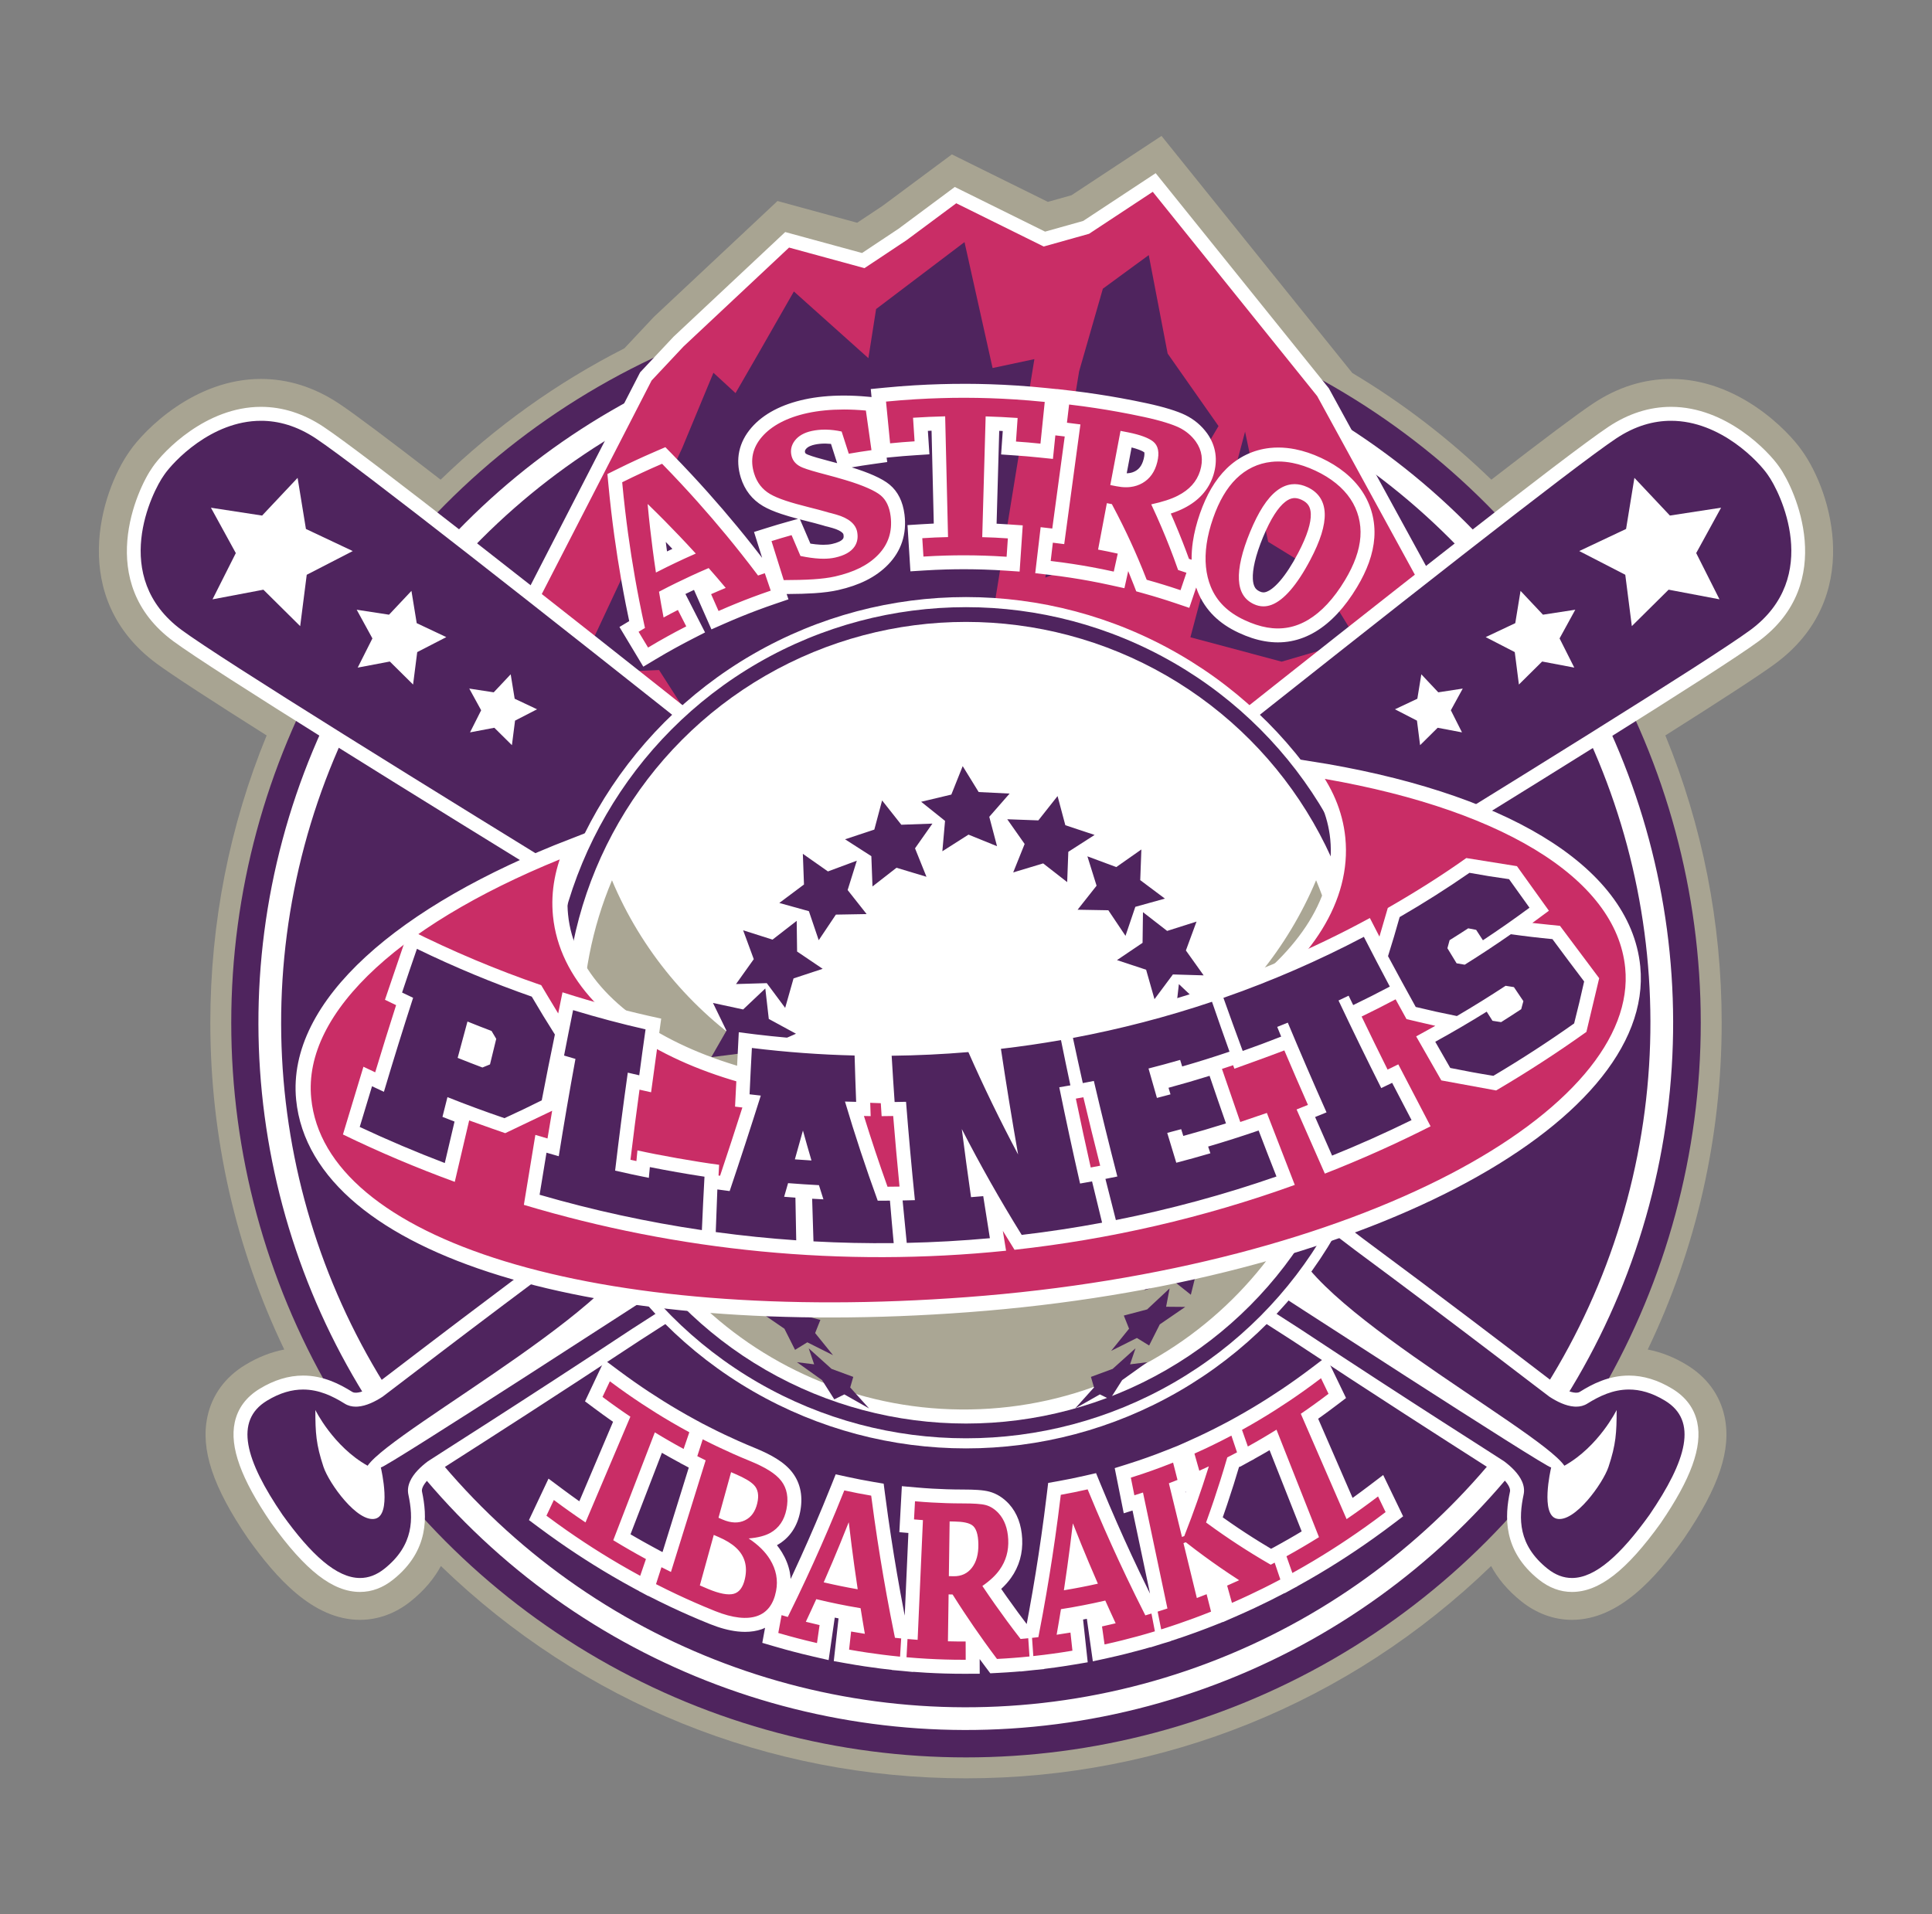 <?xml version="1.0" encoding="utf-8"?>
<!-- Generator: Adobe Illustrator 24.1.1, SVG Export Plug-In . SVG Version: 6.00 Build 0)  -->
<svg version="1.1" id="レイヤー_1" xmlns="http://www.w3.org/2000/svg" xmlns:xlink="http://www.w3.org/1999/xlink" x="0px"
	 y="0px" viewBox="0 0 382.62 379.148" style="enable-background:new 0 0 382.62 379.148;" xml:space="preserve">
<rect x="0" y="0" width="382.62" height="379.148" fill="#808080" stroke="none"/>
<style type="text/css">
	.st0{fill:#A8A492;}
	.st1{fill:#4F245E;}
	.st2{fill:none;stroke:#FFFFFF;stroke-width:4.5;stroke-miterlimit:10;}
	.st3{fill:#C92D66;}
	.st4{fill:#FFFFFF;}
	.st5{fill:#4F245E;stroke:#FFFFFF;stroke-width:2;stroke-miterlimit:10;}
	.st6{fill:#AAA694;}
	.st7{fill:#C92D66;stroke:#FFFFFF;stroke-width:3;stroke-miterlimit:10;}
</style>
<g>
	<path class="st0" d="M356.894,89.297c-2.816-4.073-12.707-14.242-25.96-14.242c-5.379,0-10.575,1.64-15.445,4.876
		c-3.032,2.015-9.679,6.991-20.136,15.075c-8.448-8.178-17.689-15.252-27.554-21.139l-0.02-0.038l-0.461-0.574l-32.563-40.462
		l-4.726-5.872l-6.294,4.148l-11.537,7.603l-4.674,1.312l-14.469-7.156l-4.546-2.248l-4.072,3.025l-9.662,7.177l-5.023,3.338
		l-11.302-3.085l-4.471-1.22l-3.381,3.17l-20.895,19.589l-0.193,0.181l-0.181,0.193l-5.68,6.052
		C110.442,75.71,98.189,84.434,87.266,95.01c-10.451-8.082-17.105-13.064-20.135-15.077c-4.87-3.236-10.066-4.876-15.445-4.877
		c-0.001,0-0.003,0-0.004,0c-13.252-0.001-23.144,10.171-25.959,14.244c-5.888,8.234-12.256,29.195,5.328,42.158
		c3.131,2.306,10.937,7.375,21.758,14.211c-7.318,17.814-11.156,37.061-11.156,56.9c0,22.781,5.063,44.782,14.644,64.728
		c-2.625,0.5-5.223,1.517-7.76,3.064c-3.955,2.412-6.532,5.941-7.451,10.204c-1.404,6.518,1.072,13.969,8.027,24.158l0.055,0.082
		l0.058,0.08c5.334,7.428,12.663,15.952,22.079,15.952c3.556,0,7.02-1.266,10.016-3.659c2.803-2.238,4.712-4.628,5.994-7.001
		c28.05,27.131,64.873,42.048,103.994,42.048s75.945-14.917,103.993-42.047c1.283,2.373,3.192,4.763,5.995,7.001
		c2.994,2.393,6.458,3.658,10.014,3.658c9.415,0,16.745-8.525,22.079-15.952l0.058-0.08l0.055-0.082
		c6.955-10.19,9.431-17.64,8.027-24.158c-0.918-4.263-3.496-7.791-7.452-10.206c-2.535-1.546-5.132-2.562-7.756-3.063
		c9.581-19.946,14.644-41.947,14.644-64.729c0-19.839-3.838-39.087-11.156-56.901c10.82-6.835,18.625-11.903,21.755-14.209
		C369.153,118.493,362.782,97.529,356.894,89.297z"/>
	<circle class="st1" cx="191.311" cy="202.569" r="145.513"/>
	
		<ellipse transform="matrix(0.707 -0.707 0.707 0.707 -87.204 194.607)" class="st2" cx="191.309" cy="202.568" rx="137.857" ry="137.857"/>
	<g>
		<polygon class="st3" points="90.12,148.034 127.907,74.559 134.366,67.677 155.886,47.496 170.962,51.61 178.779,46.416 
			189.234,38.646 206.837,47.352 215.1,45.034 228.585,36.147 262.013,77.683 299.146,145.588 221.107,145.588 222.709,148.034 		
			"/>
		<path class="st4" d="M228.297,37.992l32.563,40.462l35.956,65.752h-78.265l1.602,2.447H92.384l36.663-71.29l6.327-6.74
			l20.895-19.589l14.935,4.077l8.339-5.543l9.836-7.307l17.321,8.566l8.981-2.519L228.297,37.992 M228.874,34.302l-2.098,1.383
			l-12.257,8.077l-7.545,2.117l-16.37-8.096l-1.515-0.75l-1.357,1.009l-9.778,7.264l-7.233,4.808l-13.724-3.746l-1.49-0.407
			l-1.127,1.056l-20.895,19.59l-0.064,0.061l-0.061,0.064l-6.327,6.74l-0.265,0.283l-0.177,0.344l-36.663,71.29l-2.071,4.027h4.528
			h127.768h5.111l-1.602-2.447h73.155h4.661l-2.236-4.089l-35.956-65.752l-0.118-0.216l-0.154-0.192L230.45,36.259L228.874,34.302
			L228.874,34.302z"/>
	</g>
	<polygon class="st1" points="191.014,47.951 173.505,61.214 171.979,70.939 157.223,57.729 150.506,69.475 145.668,77.862 
		141.292,73.832 135.121,88.701 127.861,104.424 114.302,133.378 130.525,132.713 135.88,141.067 151.214,144.606 176.564,127.489 
		194.737,133.378 204.851,71.13 196.574,72.894 	"/>
	<polygon class="st1" points="260.102,112.809 251.149,107.315 246.578,85.494 235.752,126.222 253.824,131.052 268.681,126.698 	
		"/>
	<polygon class="st1" points="213.711,73.555 207.017,114.399 228.598,105.905 241.321,84.39 231.244,70.028 227.503,50.526 
		218.415,57.179 	"/>
	<g>
		<path class="st1" d="M311.313,313.929c-2.001,0-3.919-0.723-5.703-2.149c-6.537-5.22-6.226-11.304-5.224-16.022
			c0.127-0.578,0.048-1.167-0.239-1.804c-0.483-1.079-1.553-2.258-3.094-3.412c-0.164-0.115-1.568-1.012-3.511-2.255
			c-6.163-3.94-20.596-13.167-36.911-23.961c-0.477-0.307-49.2-31.68-58.497-37.415c-5.996-3.64-147.239-89.414-162.984-101.016
			C20.33,114.97,28.414,97.369,31.39,93.253c1.966-2.903,9.973-11.29,20.295-11.29c3.995,0,7.906,1.252,11.622,3.722
			c16.288,10.827,145.197,114.215,150.676,118.612c8.56,6.766,54.706,41.822,55.171,42.176c15.721,11.638,29.33,22.045,35.14,26.489
			c1.825,1.395,3.143,2.404,3.32,2.527c1.595,1.045,3.069,1.647,4.245,1.731c0.099,0.007,0.195,0.011,0.291,0.011
			c0.573,0,1.057-0.131,1.481-0.399c2.239-1.397,5.272-2.995,8.962-2.995c2.601,0,5.256,0.814,7.888,2.421
			c2.333,1.422,3.779,3.361,4.296,5.761c0.959,4.452-1.259,10.428-6.979,18.809C321.377,309.775,316.144,313.929,311.313,313.929
			C311.313,313.929,311.314,313.929,311.313,313.929z"/>
		<path class="st4" d="M51.686,83.345c3.401,0,7.069,0.975,10.857,3.491c16.424,10.918,150.576,118.538,150.576,118.538
			c8.677,6.86,55.2,42.198,55.2,42.198c21.098,15.618,37.992,28.716,38.525,29.063c1.446,0.948,3.227,1.842,4.919,1.963
			c0.131,0.009,0.261,0.015,0.39,0.015c0.78,0,1.535-0.18,2.221-0.613c2.387-1.49,5.088-2.782,8.223-2.782
			c2.169,0,4.546,0.619,7.169,2.219c6.497,3.962,4.307,11.754-3.105,22.612c-5.647,7.864-10.7,12.498-15.346,12.498
			c-1.663,0-3.273-0.594-4.841-1.846c-5.868-4.686-5.724-9.998-4.735-14.656c0.202-0.923,0.047-1.819-0.33-2.658
			c-0.693-1.549-2.142-2.916-3.527-3.951c-0.508-0.382-18.595-11.778-40.487-26.262c0,0-49.119-31.63-58.533-37.438
			c0,0-147.013-89.254-162.89-100.953c-14.257-10.51-5.89-27.363-3.461-30.722C34.238,91.512,41.839,83.345,51.686,83.345
			 M51.686,80.582c-10.879,0-19.301,8.769-21.439,11.895c-3.165,4.411-11.612,22.96,4.085,34.531
			c15.795,11.639,157.088,97.443,163.095,101.091c9.267,5.718,57.98,37.083,58.471,37.399c16.294,10.78,30.734,20.011,36.899,23.954
			c1.778,1.136,3.192,2.04,3.461,2.223c1.32,0.992,2.249,1.998,2.626,2.841c0.216,0.483,0.192,0.767,0.154,0.939
			c-1.002,4.725-1.497,11.65,5.711,17.406c2.035,1.626,4.243,2.45,6.565,2.45c5.386,0,10.811-4.209,17.59-13.649l0.019-0.027
			l0.018-0.028c5.948-8.715,8.233-15.032,7.189-19.88c-0.6-2.784-2.258-5.023-4.928-6.65c-2.852-1.74-5.748-2.623-8.607-2.623
			c-4.042,0-7.3,1.71-9.686,3.201c-0.14,0.088-0.354,0.194-0.757,0.194c-0.063,0-0.125-0.003-0.188-0.007
			c-0.927-0.066-2.193-0.597-3.573-1.496c-0.263-0.192-1.596-1.211-3.272-2.492c-5.813-4.446-19.426-14.857-35.158-26.502
			c-0.438-0.333-46.572-35.38-55.13-42.145c-5.466-4.385-134.422-107.811-150.76-118.672C60.125,81.912,55.957,80.582,51.686,80.582
			L51.686,80.582z"/>
	</g>
	<path class="st4" d="M247.26,251.469c2.237-1.868,6.036-6.22,7.813-8.303c0.335-0.393,0.71-0.477,0.644-0.138
		c-2.457,12.673,48.977,39.852,54.099,47.284c6.822-3.82,10.35-11.037,10.35-11.037c0,4.499-0.132,6.809-1.606,11.246
		c-1.096,3.299-6.748,11.139-10.269,10.282c-3.234-0.788-1.222-9.587-1.091-10.147c-0.958,0.088-55.637-35.423-60.287-38.427
		C246.769,252.136,246.957,251.723,247.26,251.469z"/>
	<path class="st4" d="M70.642,120.767l6.402,0.984l4.44-4.717l1.044,6.393l5.858,2.765l-5.758,2.968l-0.82,6.425l-4.602-4.559
		l-6.365,1.207l2.913-5.785L70.642,120.767z M95.29,140.681l-2.205,4.377l4.815-0.913l3.482,3.449l0.62-4.861l4.357-2.246
		l-4.432-2.092l-0.789-4.837l-3.359,3.569l-4.844-0.744L95.29,140.681z M46.701,109.55l-4.613,9.159l10.076-1.909l7.285,7.218
		l1.297-10.172l9.116-4.698l-9.274-4.377l-1.651-10.121l-7.029,7.467l-10.136-1.557L46.701,109.55z"/>
	<g>
		<path class="st1" d="M71.307,313.929c-4.83,0-10.063-4.154-16.468-13.074c-5.739-8.408-7.957-14.385-6.998-18.837
			c0.518-2.399,1.963-4.338,4.297-5.761c2.632-1.606,5.286-2.421,7.887-2.421c3.691,0,6.725,1.598,8.955,2.991
			c0.432,0.274,0.916,0.403,1.489,0.403c0.096,0,0.192-0.004,0.288-0.011c1.18-0.084,2.653-0.686,4.263-1.741
			c0.165-0.115,1.489-1.128,3.322-2.531c5.811-4.443,19.417-14.85,35.137-26.487c0.451-0.344,46.596-35.399,55.165-42.172
			c5.472-4.39,134.381-107.778,150.669-118.605c3.717-2.47,7.627-3.722,11.622-3.722c10.321,0,18.328,8.386,20.32,11.324
			c2.951,4.081,11.035,21.683-3.786,32.609c-15.746,11.603-156.987,97.376-162.992,101.022c-9.287,5.73-58.01,37.103-58.502,37.419
			c-16.298,10.783-30.732,20.01-36.895,23.95c-1.944,1.243-3.349,2.142-3.527,2.266c-1.528,1.141-2.597,2.32-3.079,3.398
			c-0.288,0.641-0.367,1.228-0.242,1.799c1.003,4.726,1.313,10.811-5.223,16.03C75.226,313.206,73.306,313.929,71.307,313.929z"/>
		<path class="st4" d="M330.934,83.345c9.847,0,17.448,8.167,19.176,10.718c2.429,3.358,10.796,20.211-3.461,30.722
			c-15.877,11.7-162.89,100.953-162.89,100.953c-9.414,5.808-58.533,37.438-58.533,37.438
			c-21.892,14.484-39.978,25.879-40.487,26.262c-1.385,1.034-2.835,2.402-3.527,3.951c-0.377,0.839-0.532,1.734-0.33,2.658
			c0.988,4.657,1.133,9.97-4.735,14.656c-1.567,1.252-3.178,1.846-4.841,1.846c-4.646,0-9.698-4.634-15.346-12.498
			c-7.412-10.859-9.602-18.651-3.105-22.612c2.622-1.6,4.999-2.219,7.169-2.219c3.134,0,5.837,1.291,8.223,2.782
			c0.685,0.434,1.441,0.613,2.221,0.613c0.129,0,0.259-0.005,0.39-0.015c1.692-0.121,3.473-1.015,4.919-1.963
			c0.533-0.346,17.427-13.445,38.525-29.063c0,0,46.522-35.339,55.2-42.198c0,0,134.153-107.62,150.576-118.538
			C323.865,84.32,327.534,83.345,330.934,83.345 M330.934,80.582c-4.272,0-8.439,1.33-12.387,3.952
			c-16.339,10.861-145.294,114.287-150.776,118.684c-8.542,6.752-54.677,41.8-55.142,42.153
			c-15.705,11.626-29.318,22.037-35.131,26.483c-1.675,1.281-3.007,2.3-3.271,2.492c-1.383,0.901-2.647,1.43-3.567,1.496
			c-0.068,0.005-0.131,0.007-0.193,0.007c-0.404,0-0.617-0.105-0.742-0.185c-2.402-1.5-5.66-3.21-9.701-3.21
			c-2.86,0-5.756,0.882-8.608,2.623c-2.669,1.628-4.327,3.865-4.927,6.65c-1.044,4.848,1.241,11.164,7.189,19.88l0.018,0.028
			l0.019,0.027c6.779,9.44,12.204,13.649,17.59,13.649c2.322,0,4.531-0.824,6.565-2.451c7.207-5.755,6.713-12.68,5.713-17.388
			c-0.041-0.19-0.067-0.474,0.147-0.952c0.379-0.849,1.312-1.857,2.628-2.845c0.27-0.181,1.684-1.086,3.462-2.223
			c6.166-3.942,20.605-13.173,36.928-23.972c0.462-0.298,49.175-31.663,58.459-37.391c5.99-3.636,147.284-89.441,163.078-101.08
			c15.697-11.572,7.251-30.12,4.085-34.532C350.236,89.351,341.814,80.582,330.934,80.582L330.934,80.582z"/>
	</g>
	<path class="st4" d="M135.36,251.469c-2.237-1.868-6.036-6.22-7.813-8.303c-0.335-0.393-0.71-0.477-0.644-0.138
		c2.457,12.673-48.977,39.852-54.099,47.284c-6.822-3.82-10.35-11.037-10.35-11.037c0,4.499,0.132,6.809,1.606,11.246
		c1.096,3.299,6.748,11.139,10.269,10.282c3.234-0.788,1.222-9.587,1.091-10.147c0.958,0.088,55.637-35.423,60.287-38.427
		C135.851,252.136,135.663,251.723,135.36,251.469z"/>
	<path class="st4" d="M308.863,126.447l2.913,5.785l-6.365-1.207l-4.602,4.559l-0.82-6.425l-5.758-2.968l5.858-2.765l1.044-6.393
		l4.44,4.717l6.402-0.984L308.863,126.447z M289.687,136.384l-4.844,0.744l-3.359-3.569l-0.789,4.837l-4.432,2.092l4.357,2.246
		l0.62,4.861l3.482-3.449l4.815,0.913l-2.205-4.377L289.687,136.384z M340.849,100.557l-10.136,1.557l-7.029-7.467l-1.651,10.121
		l-9.274,4.377l9.116,4.698l1.298,10.172l7.285-7.218l10.076,1.909l-4.613-9.159L340.849,100.557z"/>
	<circle class="st5" cx="191.31" cy="202.569" r="83.31"/>
	<circle class="st4" cx="191.31" cy="202.568" r="79.389"/>
	<path class="st6" d="M260.645,174.348c-11.25,26.796-37.513,45.822-68.435,46.349c-31.832,0.543-59.4-18.674-71.011-46.34
		c-3.936,9.375-6.039,19.699-5.854,30.517c0.711,41.74,35.125,75.001,76.866,74.289s75.001-35.125,74.289-76.866
		C266.33,192.388,264.258,182.96,260.645,174.348z"/>
	<path class="st1" d="M147.49,247.678l0.328-4.839l4.256,4.392l5.441,0.239l-2.18,3.955l3.034,4.988l-5.604-1.947l-3.565,2.843
		l-1.283-5.159l-5.238-3.23L147.49,247.678z M150.306,259.719l5.043,3.46l2.108,4.182l2.424-1.493l5.094,2.55l-3.544-4.383
		l1.039-2.606l-4.616-1.216l-4.452-4.161l0.692,3.633L150.306,259.719z M157.834,269.807l4.969,3.548l2.422,3.811l1.991-0.981
		l4.9,2.78l-3.738-4.155l0.606-2.093l-4.301-1.587l-4.525-4.073l1.079,3.174L157.834,269.807z M138.203,234.427l4.69,4.005
		l-0.617,5.976l5.232-3.04l5.628,2.559l-1.457-5.884l4.095-4.394l-6.133-0.596l-3.097-5.275l-2.333,5.515L138.203,234.427z
		 M138.196,217.096l4.418,4.288l-1.007,5.925l5.42-2.71l5.449,2.903l-1.069-5.962l4.375-4.131l-6.081-0.975l-2.746-5.456
		l-2.689,5.36L138.196,217.096z M141.2,198.651l2.67,5.492l-3.005,5.244l6.04-0.763l4.12,4.529l1.064-5.963l5.55-2.445l-5.384-2.923
		l-0.69-6.04l-4.391,4.157L141.2,198.651z M147.173,184.258l2.106,5.72l-3.516,4.932l6.088-0.183l3.647,4.9l1.657-5.833l5.77-1.905
		l-5.065-3.422l-0.081-6.077l-4.787,3.718L147.173,184.258z M167.358,166.235l5.207,3.344l0.224,6.002l4.757-3.707l5.934,1.788
		l-2.266-5.635l3.443-4.897l-6.158,0.224l-3.806-4.814l-1.54,5.774L167.358,166.235z M158.999,169.114l0.225,6.074l-4.886,3.659
		l5.858,1.628l1.947,5.748l3.396-5.068l6.09-0.107l-3.759-4.759l1.816-5.814l-5.719,2.126L158.999,169.114z M237.548,246.817
		l-0.328-4.839l-4.256,4.392l-5.441,0.239l2.18,3.955l-3.034,4.988l5.604-1.947l3.565,2.843l1.283-5.159l5.238-3.23L237.548,246.817
		z M230.941,258.824l0.692-3.633l-4.452,4.161l-4.616,1.216l1.039,2.606l-3.544,4.383l5.094-2.55l2.424,1.493l2.108-4.182
		l5.043-3.46L230.941,258.824z M223.8,270.231l1.079-3.174l-4.525,4.073l-4.301,1.587l0.606,2.093l-3.738,4.155l4.9-2.78
		l1.991,0.981l2.422-3.811l4.969-3.548L223.8,270.231z M240.825,232.432l-2.333-5.515l-3.097,5.275l-6.133,0.596l4.095,4.394
		l-1.457,5.884l5.628-2.559l5.232,3.04l-0.617-5.976l4.69-4.005L240.825,232.432z M240.771,215.476l-2.689-5.36l-2.746,5.456
		l-6.081,0.975l4.375,4.131l-1.069,5.962l5.449-2.903l5.42,2.71l-1.007-5.925l4.418-4.288L240.771,215.476z M237.861,199.079
		l-4.391-4.157l-0.69,6.04l-5.384,2.923l5.55,2.445l1.064,5.963l4.12-4.529l6.04,0.763l-3.005-5.244l2.67-5.492L237.861,199.079z
		 M231.145,184.386l-4.787-3.718l-0.081,6.077l-5.065,3.422l5.77,1.905l1.657,5.833l3.647-4.9l6.088,0.183l-3.516-4.932l2.107-5.72
		L231.145,184.386z M210.984,163.451l-1.54-5.774l-3.806,4.814l-6.158-0.224l3.443,4.897l-2.266,5.635l5.934-1.788l4.757,3.707
		l0.224-6.002l5.207-3.344L210.984,163.451z M193.819,156.878l-3.164-5.135l-2.25,5.637l-5.98,1.425l4.735,3.787l-0.532,6.016
		l5.176-3.297l5.651,2.293l-1.535-5.824l4.024-4.598L193.819,156.878z M221.073,171.739l-5.719-2.126l1.816,5.814l-3.759,4.759
		l6.09,0.107l3.396,5.068l1.947-5.748l5.858-1.628l-4.886-3.659l0.225-6.074L221.073,171.739z"/>
	<path class="st4" d="M276.896,298.293l-0.748-1.549l-0.748-1.549l-1.469-3.044l-2.691,2.046c-1.331,1.012-2.286,1.708-3.043,2.255
		c-0.105,0.076-0.214,0.154-0.327,0.236l-0.639-1.47l-1.299-2.988l-0.427-0.985l-0.624-1.438l-1.015-2.334l-1.045-2.403l-0.682-1.57
		l-0.624-1.435l-0.461-1.062c0.35-0.249,0.659-0.47,0.938-0.671c0.694-0.5,1.566-1.137,2.784-2.062l1.798-1.367l-0.982-2.034
		l-1.383-2.865l-0.104-0.215l-1.469-3.045l-2.691,2.046c-1.099,0.835-2.175,1.628-3.291,2.422c-0.966,0.688-1.912,1.342-2.89,2
		c-0.926,0.622-1.832,1.214-2.771,1.81c-0.985,0.625-1.948,1.218-2.944,1.812c-1.144,0.682-2.262,1.324-3.42,1.966l-1.023,0.566
		l-1.025,0.543c-1.56,0.825-2.677,1.377-3.563,1.808c-0.884,0.43-2.002,0.965-3.592,1.674l-2.052,0.915l-2.076,0.83
		c-1.784,0.713-3.058,1.177-4.069,1.537c-1.009,0.359-2.283,0.802-4.097,1.371l-2.371,0.742l0.487,2.436l0.248,1.241l0.45,2.252
		l0.602,3.014l1.74-0.545l0.266,1.265l0.396,1.877l0.393,1.866l0.322,1.531l0.413,1.957l0.735,3.488l0.333,1.581l0.456,2.163
		l0.155,0.733c-0.138-0.28-0.283-0.569-0.417-0.843c-0.602-1.225-1.161-2.383-1.695-3.5c-0.533-1.117-1.04-2.195-1.535-3.262
		c-0.495-1.066-0.977-2.12-1.461-3.192c-0.484-1.071-0.968-2.159-1.466-3.294c-0.497-1.135-1.009-2.316-1.544-3.574
		c-0.534-1.257-1.093-2.592-1.684-4.032l-0.889-2.168l-2.284,0.523c-1.138,0.261-1.948,0.429-2.589,0.56s-1.452,0.291-2.596,0.496
		l-2.014,0.359l-0.244,2.032c-0.193,1.602-0.381,3.089-0.566,4.495c-0.185,1.406-0.368,2.729-0.55,4.004
		c-0.181,1.275-0.363,2.5-0.547,3.708c-0.184,1.208-0.372,2.4-0.568,3.608c-0.196,1.208-0.401,2.432-0.62,3.704
		s-0.453,2.593-0.709,3.995c-0.142,0.775-0.291,1.577-0.449,2.406c-0.571-0.749-1.128-1.493-1.705-2.276
		c-0.783-1.063-1.502-2.06-2.264-3.142c-0.369-0.525-0.726-1.036-1.078-1.547c0.054-0.05,0.108-0.099,0.16-0.149
		c0.694-0.654,1.292-1.334,1.777-2.021c0.805-1.124,1.408-2.372,1.78-3.69c0.362-1.284,0.508-2.654,0.437-4.071
		c-0.069-1.367-0.315-2.631-0.731-3.756c-0.438-1.185-1.07-2.239-1.88-3.131c-1.141-1.235-2.437-2.049-3.868-2.437
		c-0.624-0.169-1.37-0.279-2.351-0.345c-0.779-0.053-1.704-0.079-2.912-0.08c-1.1-0.002-2.122-0.018-3.218-0.052
		c-0.957-0.03-1.85-0.07-2.807-0.125c-1.099-0.064-2.12-0.138-3.215-0.235l-2.847-0.251l-0.156,2.853l-0.195,3.59l-0.146,2.667
		l1.792,0.158l-0.077,1.735l-0.171,3.864l-0.097,2.177l-0.064,1.423l-0.069,1.555l-0.091,2.046l-0.158,3.58
		c-0.041-0.208-0.086-0.431-0.124-0.636c-0.27-1.399-0.517-2.718-0.748-3.988c-0.231-1.27-0.447-2.492-0.655-3.698
		c-0.207-1.206-0.406-2.397-0.602-3.603c-0.196-1.207-0.389-2.431-0.582-3.704c-0.193-1.273-0.389-2.595-0.588-3.998
		c-0.199-1.404-0.401-2.889-0.609-4.49l-0.263-2.028l-2.017-0.341c-1.144-0.193-1.956-0.347-2.599-0.473
		c-0.64-0.124-1.449-0.286-2.594-0.537l-2.29-0.503l-0.869,2.177c-0.578,1.446-1.123,2.785-1.646,4.048
		c-0.523,1.263-1.022,2.448-1.51,3.588s-0.962,2.232-1.435,3.308c-0.473,1.076-0.946,2.134-1.43,3.204
		c-0.484,1.07-0.981,2.153-1.503,3.275c-0.171,0.368-0.351,0.75-0.53,1.128c-0.03-0.444-0.077-0.886-0.162-1.324
		c-0.259-1.342-0.781-2.667-1.552-3.937c-0.296-0.487-0.63-0.964-1-1.426c0.006-0.004,0.012-0.006,0.018-0.01
		c1.241-0.694,2.256-1.618,3.03-2.756c0.734-1.076,1.252-2.346,1.539-3.775c0.298-1.481,0.33-2.885,0.095-4.171
		c-0.248-1.359-0.795-2.599-1.626-3.684c-0.762-0.997-1.789-1.892-3.14-2.737c-1.151-0.721-2.562-1.419-4.312-2.134
		c-1.084-0.443-2.092-0.872-3.169-1.35c-0.939-0.417-1.814-0.818-2.748-1.262c-1.072-0.509-2.067-0.999-3.13-1.544l-1.301-0.666
		l-1.289-0.699c-1.162-0.63-2.287-1.264-3.437-1.936c-1.002-0.586-1.97-1.171-2.959-1.786c-0.942-0.587-1.854-1.171-2.786-1.786
		c-0.985-0.649-1.936-1.295-2.908-1.975c-1.123-0.785-2.206-1.568-3.311-2.394l-2.709-2.023l-1.443,3.057l-0.529,1.12l-0.931,1.974
		l-0.964,2.043l1.81,1.351c1.227,0.916,2.105,1.545,2.802,2.039c0.281,0.199,0.591,0.418,0.943,0.663l-1.064,2.507l-0.36,0.849
		l-1.332,3.138l-1.021,2.407l-0.585,1.379l-1.692,3.987l-0.626,1.475c-0.114-0.08-0.224-0.158-0.33-0.233
		c-0.763-0.541-1.722-1.228-3.063-2.229l-2.709-2.023l-1.443,3.057l-1.221,2.587l-0.247,0.524l-0.964,2.042l1.81,1.351
		c1.355,1.011,2.683,1.971,4.06,2.935c1.192,0.834,2.359,1.626,3.566,2.422c1.146,0.755,2.264,1.472,3.42,2.192
		c1.216,0.757,2.405,1.475,3.635,2.194c1.413,0.826,2.795,1.605,4.225,2.38l1.097,0.595l-0.005,0.013l0.495,0.253l1.286,0.697
		l0.012-0.034l0.302,0.154c1.401,0.717,2.714,1.361,4.131,2.031c1.233,0.582,2.387,1.108,3.631,1.654
		c1.424,0.625,2.755,1.185,4.191,1.761c1.941,0.779,3.767,1.269,5.427,1.455c0.516,0.058,1.023,0.088,1.509,0.088
		c1.192,0,2.303-0.176,3.303-0.524c0.232-0.08,0.445-0.187,0.664-0.286l-0.098,0.531l-0.451,2.452l2.392,0.701
		c1.716,0.503,2.936,0.829,3.903,1.081c0.967,0.252,2.189,0.565,3.918,0.962l2.925,0.671l0.428-2.97l0.513-3.561l0.271-1.881
		c0.057,0.012,0.113,0.023,0.169,0.035c0.185,0.038,0.379,0.077,0.582,0.118l-0.257,2.302l-0.343,3.073l-0.057,0.512l-0.286,2.573
		l2.549,0.454c1.219,0.217,2.357,0.404,3.582,0.589c1.067,0.16,2.061,0.298,3.131,0.432c0.764,0.097,1.501,0.181,2.241,0.261
		l-0.002,0.029l2.006,0.177l2.203,0.216l0.002-0.034c0.863,0.066,1.723,0.126,2.616,0.177c1.242,0.07,2.398,0.12,3.637,0.156
		c1.295,0.038,2.492,0.054,3.768,0.054l0.403-0.001l2.765-0.007l-0.009-2.765l-0.001-0.142c0.402,0.548,0.808,1.093,1.222,1.645
		l0.882,1.174l1.467-0.075c1.449-0.074,2.475-0.147,3.286-0.209c0.42-0.032,0.816-0.064,1.208-0.098l0.002,0.031l2.456-0.263
		l2.272-0.23l-0.002-0.028c0.815-0.099,1.505-0.191,2.086-0.27c0.98-0.135,2.215-0.312,3.951-0.605l2.569-0.433l-0.281-2.59
		l-0.231-2.129l-0.158-1.46l-0.249-2.29c0.189-0.036,0.369-0.071,0.543-0.104c0.066-0.013,0.134-0.026,0.203-0.04l0.268,1.905
		l0.503,3.566l0.416,2.954l2.913-0.64c1.217-0.267,2.346-0.532,3.554-0.832c1.056-0.263,2.039-0.519,3.091-0.806
		c0.637-0.174,1.253-0.348,1.866-0.525l0.006,0.034l2.293-0.718l1.75-0.53l-0.005-0.025c0.802-0.259,1.595-0.519,2.418-0.801
		c1.047-0.359,2.019-0.706,3.059-1.089c1.196-0.441,2.305-0.868,3.49-1.341l1.299-0.52l0.007,0.028l0.815-0.356l0.128-0.051
		l-0.001-0.005l1.973-0.863c1.173-0.513,2.26-1.006,3.423-1.551c1.018-0.477,1.961-0.933,2.968-1.433
		c1.003-0.498,1.949-0.985,2.928-1.499l0.013,0.037l1.654-0.916l0.859-0.455l-0.006-0.017l0.353-0.195
		c1.424-0.788,2.799-1.579,4.204-2.416c1.223-0.729,2.406-1.457,3.616-2.225c1.15-0.73,2.263-1.456,3.401-2.221
		c1.201-0.807,2.361-1.609,3.545-2.453c1.369-0.974,2.688-1.945,4.034-2.969l1.798-1.367L276.896,298.293z M135.318,294.195
		l-0.6,1.929l-0.076,0.244l-0.968,3.113l-0.084,0.268l-0.96,3.089l-0.734,2.363l-0.385,1.24l-0.303,0.975l-0.468-0.24l-1.497-0.811
		c-1.41-0.764-2.402-1.33-3.187-1.781c-0.35-0.202-0.741-0.428-1.189-0.692l0.315-0.816l0.374-0.972l0.615-1.595l0.727-1.885
		l0.809-2.098l0.441-1.146l0.839-2.177l0.411-1.066l0.69-1.79l0.652-1.692l0.348-0.904c0.019,0.011,0.039,0.022,0.058,0.033
		c1.017,0.586,1.892,1.075,2.924,1.634l0.678,0.367l-0.006,0.018l0.704,0.36l0.962,0.521l-0.57,1.834L135.318,294.195z
		 M234.783,295.629l-0.036-0.147l0.101-0.041C234.826,295.503,234.804,295.566,234.783,295.629z M256.609,304.021
		c-0.78,0.459-1.767,1.032-3.171,1.809l-1.142,0.632l-0.566,0.3c-0.723-0.427-1.44-0.86-2.165-1.308
		c-0.993-0.613-1.952-1.221-2.93-1.862c-0.975-0.636-1.914-1.268-2.873-1.931c-0.543-0.375-1.075-0.749-1.605-1.126
		c0.298-0.847,0.588-1.691,0.884-2.572c0.454-1.349,0.865-2.61,1.292-3.969c0.367-1.165,0.705-2.272,1.041-3.411
		c0.07-0.037,0.146-0.076,0.218-0.114l0.014,0.039l1.771-0.981l0.978-0.517l-0.007-0.02l0.117-0.064
		c1.288-0.713,2.193-1.239,2.909-1.66c0.019-0.011,0.038-0.022,0.057-0.034l0.356,0.901l1.171,2.962l0.201,0.507l0.648,1.64
		l0.629,1.592l1.046,2.647l0.231,0.586l0.786,1.987l0.586,1.482l0.705,1.781C257.346,303.587,256.957,303.816,256.609,304.021z"/>
	<path class="st3" d="M108.219,300.21c0.588-1.244,0.881-1.867,1.468-3.111c1.242,0.927,2.178,1.603,3.119,2.269
		c0.94,0.666,1.884,1.323,3.148,2.173c0.711-1.675,1.351-3.183,1.948-4.59c0.597-1.407,1.152-2.714,1.692-3.987
		c0.541-1.273,1.067-2.513,1.607-3.786c0.541-1.273,1.095-2.58,1.692-3.987c0.597-1.407,1.237-2.915,1.948-4.591
		c-1.115-0.749-1.945-1.327-2.773-1.914c-0.828-0.587-1.653-1.183-2.748-1.999c0.584-1.237,0.876-1.856,1.46-3.094
		c1.227,0.916,2.339,1.715,3.381,2.444c1.043,0.729,2.017,1.389,2.97,2.017c0.953,0.628,1.885,1.226,2.847,1.825
		s1.953,1.198,3.025,1.826c1.072,0.627,2.226,1.281,3.515,1.98c-0.452,1.322-0.679,1.983-1.131,3.305
		c-1.149-0.623-2.006-1.107-2.862-1.6c-0.855-0.493-1.709-0.994-2.84-1.684c-0.549,1.424-1.052,2.729-1.524,3.956
		c-0.473,1.226-0.915,2.374-1.342,3.481c-0.426,1.107-0.838,2.176-1.25,3.244s-0.823,2.136-1.25,3.244
		c-0.426,1.107-0.869,2.255-1.342,3.481c-0.473,1.226-0.975,2.531-1.524,3.956c1.284,0.784,2.253,1.353,3.224,1.912
		s1.944,1.109,3.249,1.816c-0.455,1.329-0.683,1.994-1.138,3.323c-1.521-0.824-2.882-1.597-4.148-2.337
		c-1.266-0.74-2.434-1.448-3.569-2.154c-1.135-0.706-2.235-1.411-3.359-2.153s-2.274-1.52-3.505-2.38
		C110.978,302.234,109.667,301.29,108.219,300.21z M155.749,298.96c-0.214,1.061-0.582,1.984-1.113,2.762s-1.224,1.413-2.083,1.894
		c-1.036,0.572-2.463,0.954-4.287,1.099c0.946,0.632,1.772,1.291,2.479,1.987c0.707,0.695,1.295,1.43,1.764,2.202
		c0.597,0.983,1.001,1.99,1.201,3.027c0.2,1.037,0.198,2.104-0.016,3.201c-0.251,1.287-0.683,2.348-1.307,3.175
		c-0.624,0.828-1.439,1.423-2.446,1.773c-1.008,0.35-2.209,0.456-3.595,0.3c-1.387-0.156-2.96-0.573-4.706-1.274
		c-1.579-0.634-2.889-1.191-4.11-1.727c-1.22-0.535-2.349-1.05-3.561-1.622c-1.212-0.573-2.507-1.203-4.053-1.993
		c0.433-1.341,0.649-2.012,1.081-3.353c0.75,0.384,1.126,0.572,1.879,0.943c0.458-1.474,0.878-2.825,1.273-4.094
		c0.394-1.269,0.764-2.456,1.12-3.603c0.356-1.147,0.7-2.252,1.044-3.357c0.344-1.105,0.687-2.211,1.044-3.357
		c0.356-1.147,0.725-2.334,1.12-3.603c0.395-1.269,0.814-2.62,1.273-4.094c-0.663-0.327-0.995-0.493-1.655-0.831
		c0.43-1.334,0.646-2.001,1.075-3.334c1.222,0.625,2.246,1.125,3.203,1.579s1.85,0.864,2.813,1.292
		c0.963,0.428,1.998,0.873,3.245,1.383c1.545,0.631,2.841,1.261,3.891,1.919c1.05,0.658,1.854,1.346,2.412,2.074
		c0.56,0.732,0.931,1.564,1.102,2.502C156.006,296.768,155.98,297.811,155.749,298.96z M147.505,309.299
		c-0.296-1.034-0.88-1.948-1.75-2.755c-0.87-0.807-2.028-1.507-3.477-2.129c-0.368-0.158-0.553-0.238-0.921-0.399
		c-0.368,1.333-0.674,2.444-0.961,3.481c-0.286,1.037-0.552,2-0.838,3.037s-0.593,2.148-0.961,3.481
		c0.622,0.272,0.933,0.406,1.556,0.67c1.169,0.495,2.187,0.817,3.048,0.979c0.861,0.162,1.567,0.164,2.113,0.014
		c1.093-0.3,1.822-1.278,2.199-2.912C147.807,311.489,147.8,310.334,147.505,309.299z M149.327,294.147
		c-0.684-0.718-1.901-1.423-3.649-2.172c-0.356-0.153-0.535-0.23-0.891-0.386c-0.333,1.204-0.609,2.207-0.868,3.144
		c-0.259,0.937-0.498,1.806-0.757,2.742c-0.259,0.937-0.535,1.94-0.868,3.144c0.325,0.142,0.487,0.213,0.812,0.353
		c0.837,0.36,1.627,0.551,2.363,0.576c0.737,0.025,1.422-0.119,2.048-0.418c1.245-0.595,2.061-1.726,2.45-3.371
		C150.34,296.18,150.122,294.981,149.327,294.147z M178.47,324.52c-0.088,1.443-0.132,2.165-0.219,3.61
		c-1.349-0.133-2.472-0.263-3.52-0.395c-1.048-0.133-2.02-0.266-3.066-0.424s-2.166-0.337-3.508-0.576
		c0.16-1.434,0.239-2.151,0.4-3.585c1.087,0.193,1.631,0.285,2.721,0.455c-0.176-1.014-0.304-1.775-0.43-2.536
		c-0.127-0.761-0.251-1.522-0.414-2.537c-1.761-0.294-3.08-0.547-4.396-0.815c-1.317-0.268-2.632-0.553-4.381-0.975
		c-0.407,0.899-0.716,1.571-1.026,2.243s-0.622,1.343-1.042,2.235c1.088,0.275,1.632,0.405,2.722,0.656
		c-0.205,1.425-0.308,2.137-0.513,3.561c-1.538-0.353-2.69-0.641-3.839-0.941s-2.298-0.613-3.824-1.059
		c0.26-1.41,0.39-2.116,0.649-3.526c0.493,0.145,0.74,0.216,1.233,0.355c0.696-1.405,1.334-2.714,1.929-3.954
		c0.595-1.241,1.149-2.413,1.675-3.545c0.527-1.132,1.027-2.223,1.516-3.302c0.488-1.079,0.964-2.146,1.442-3.231
		c0.478-1.085,0.955-2.186,1.446-3.334s0.995-2.344,1.522-3.617s1.077-2.622,1.659-4.081c1.063,0.234,1.861,0.395,2.66,0.551
		c0.799,0.156,1.598,0.304,2.666,0.484c0.209,1.612,0.413,3.109,0.613,4.522c0.2,1.414,0.396,2.746,0.591,4.028
		c0.195,1.282,0.39,2.515,0.587,3.729c0.197,1.216,0.398,2.414,0.606,3.629c0.209,1.215,0.426,2.445,0.659,3.725
		c0.233,1.279,0.481,2.608,0.753,4.017c0.272,1.409,0.567,2.9,0.896,4.504C177.73,324.446,177.976,324.471,178.47,324.52z
		 M169.863,314.783c-0.265-1.762-0.475-3.23-0.666-4.601c-0.19-1.371-0.36-2.643-0.535-4.015c-0.176-1.371-0.357-2.84-0.562-4.603
		c-0.015-0.003-0.021-0.005-0.036-0.007c-0.628,1.593-1.163,2.915-1.668,4.148c-0.505,1.232-0.979,2.374-1.498,3.6
		c-0.519,1.227-1.079,2.538-1.767,4.105c1.342,0.312,2.351,0.528,3.36,0.734C167.502,314.351,168.512,314.548,169.863,314.783z
		 M203.88,328.093c-1.285,0.13-2.25,0.212-3.215,0.285c-0.965,0.074-1.931,0.139-3.218,0.204c-0.935-1.244-1.738-2.343-2.473-3.369
		c-0.735-1.026-1.404-1.978-2.063-2.936c-0.66-0.958-1.31-1.92-2.002-2.97c-0.693-1.049-1.429-2.184-2.251-3.49
		c-0.317-0.006-0.475-0.009-0.793-0.018c-0.018,1.239-0.032,2.27-0.046,3.234c-0.014,0.963-0.027,1.858-0.041,2.821
		c-0.014,0.963-0.029,1.996-0.046,3.234c1.404,0.035,2.106,0.042,3.509,0.039c0.005,1.448,0.007,2.172,0.012,3.621
		c-1.564,0.005-2.867-0.018-4.084-0.053c-1.217-0.035-2.346-0.083-3.561-0.152c-1.216-0.069-2.518-0.158-4.079-0.296
		c0.078-1.444,0.118-2.166,0.197-3.612c0.801,0.071,1.203,0.103,2.005,0.161c0.07-1.581,0.134-3.029,0.195-4.391
		c0.061-1.361,0.117-2.634,0.171-3.864c0.054-1.23,0.107-2.415,0.159-3.6c0.053-1.185,0.105-2.371,0.159-3.6
		c0.054-1.23,0.111-2.503,0.171-3.864c0.061-1.361,0.124-2.81,0.195-4.391c-0.706-0.052-1.06-0.079-1.766-0.142
		c0.078-1.436,0.117-2.154,0.195-3.59c1.263,0.111,2.316,0.184,3.298,0.241c0.983,0.057,1.896,0.098,2.879,0.129
		c0.984,0.031,2.037,0.053,3.302,0.054c1.062,0.002,1.97,0.022,2.727,0.074c0.757,0.052,1.364,0.134,1.815,0.256
		c0.929,0.252,1.777,0.797,2.545,1.628c0.57,0.628,1.016,1.371,1.334,2.231c0.318,0.86,0.508,1.839,0.564,2.939
		c0.057,1.114-0.053,2.175-0.336,3.181c-0.284,1.006-0.741,1.957-1.38,2.848c-0.375,0.532-0.846,1.068-1.412,1.601
		c-0.566,0.533-1.23,1.066-1.992,1.592c0.956,1.43,1.772,2.611,2.545,3.708c0.772,1.096,1.501,2.108,2.298,3.19
		c0.798,1.082,1.663,2.235,2.725,3.603c0.607-0.054,0.911-0.083,1.517-0.145C203.737,325.927,203.785,326.65,203.88,328.093z
		 M193.759,305.819c-0.035-1.967-0.463-3.207-1.251-3.741c-0.674-0.457-1.813-0.687-3.421-0.713
		c-0.407-0.006-0.612-0.011-1.019-0.021c-0.02,1.445-0.038,2.649-0.053,3.773c-0.016,1.124-0.03,2.167-0.047,3.291
		s-0.033,2.328-0.053,3.773c0.372,0.009,0.558,0.013,0.93,0.019c1.543,0.027,2.765-0.546,3.644-1.689
		c0.445-0.578,0.772-1.26,0.983-2.043C193.682,307.686,193.777,306.803,193.759,305.819z M228.718,323.11
		c-1.322,0.4-2.426,0.714-3.459,0.996c-1.033,0.282-1.992,0.532-3.028,0.79c-1.035,0.257-2.146,0.521-3.482,0.815
		c-0.201-1.427-0.301-2.14-0.503-3.566c1.081-0.238,1.622-0.363,2.702-0.625c-0.417-0.897-0.727-1.571-1.034-2.246
		c-0.308-0.675-0.614-1.35-1.019-2.253c-1.749,0.404-3.064,0.676-4.382,0.931s-2.635,0.496-4.396,0.772
		c-0.165,1.013-0.292,1.773-0.421,2.533c-0.129,0.76-0.259,1.519-0.438,2.531c1.097-0.16,1.645-0.247,2.74-0.431
		c0.156,1.435,0.234,2.153,0.39,3.589c-1.546,0.261-2.707,0.432-3.869,0.592s-2.325,0.309-3.878,0.475
		c-0.1-1.443-0.151-2.165-0.251-3.607c0.501-0.053,0.752-0.082,1.253-0.141c0.314-1.607,0.595-3.099,0.854-4.511
		c0.259-1.411,0.494-2.742,0.715-4.023c0.221-1.281,0.426-2.514,0.624-3.73s0.386-2.417,0.572-3.634
		c0.186-1.217,0.368-2.451,0.552-3.734c0.183-1.283,0.367-2.617,0.554-4.032s0.377-2.913,0.57-4.527
		c1.066-0.19,1.864-0.345,2.661-0.508c0.798-0.162,1.594-0.331,2.655-0.574c0.596,1.453,1.159,2.797,1.698,4.066
		c0.539,1.267,1.054,2.458,1.556,3.602c0.502,1.144,0.991,2.241,1.478,3.321c0.487,1.08,0.975,2.142,1.473,3.217
		c0.498,1.075,1.009,2.161,1.547,3.288c0.538,1.126,1.102,2.293,1.709,3.529c0.607,1.235,1.256,2.538,1.967,3.936
		c0.484-0.142,0.727-0.214,1.211-0.36C228.31,320.998,228.446,321.702,228.718,323.11z M217.429,313.675
		c-0.686-1.573-1.248-2.889-1.767-4.12c-0.519-1.231-0.993-2.376-1.498-3.612c-0.505-1.236-1.039-2.564-1.666-4.162
		c-0.015,0.003-0.021,0.005-0.036,0.007c-0.205,1.759-0.387,3.226-0.563,4.594c-0.176,1.369-0.345,2.639-0.536,4.007
		c-0.19,1.368-0.401,2.834-0.666,4.592c1.349-0.223,2.361-0.41,3.37-0.605C215.077,314.18,216.087,313.975,217.429,313.675z
		 M233.421,321.593c1.026-0.352,1.977-0.691,2.999-1.068c1.021-0.378,2.115-0.793,3.421-1.315c-0.352-1.38-0.527-2.07-0.879-3.45
		c-0.773,0.309-1.161,0.461-1.936,0.756c-0.353-1.45-0.648-2.657-0.922-3.785c-0.274-1.127-0.53-2.175-0.804-3.302
		c-0.274-1.127-0.569-2.336-0.922-3.785c0.185-0.071,0.277-0.106,0.461-0.178c1.356,1.062,2.505,1.926,3.589,2.721
		s2.101,1.52,3.21,2.286c1.108,0.766,2.307,1.574,3.769,2.516c-0.95,0.438-1.426,0.65-2.38,1.068
		c0.381,1.368,0.572,2.051,0.952,3.419c1.289-0.565,2.361-1.054,3.357-1.522c0.997-0.468,1.92-0.914,2.912-1.406
		c0.991-0.493,2.05-1.032,3.316-1.702c-0.449-1.335-0.674-2.001-1.124-3.337c-0.311,0.165-0.468,0.247-0.78,0.41
		c-1.335-0.768-2.488-1.461-3.549-2.116c-1.061-0.655-2.03-1.272-2.991-1.899c-0.961-0.628-1.912-1.266-2.933-1.971
		c-1.02-0.705-2.108-1.476-3.333-2.377c0.62-1.711,1.115-3.14,1.565-4.476c0.449-1.336,0.854-2.577,1.275-3.916
		c0.421-1.339,0.859-2.775,1.36-4.499c0.775-0.392,1.161-0.592,1.932-1c-0.446-1.327-0.67-1.991-1.115-3.319
		c-1.452,0.767-2.547,1.315-3.645,1.85c-1.098,0.534-2.2,1.055-3.676,1.712c0.385,1.357,0.578,2.036,0.963,3.393
		c0.757-0.337,1.135-0.509,1.889-0.861c-0.433,1.388-0.827,2.6-1.202,3.725s-0.731,2.162-1.096,3.198
		c-0.365,1.035-0.738,2.071-1.152,3.189c-0.415,1.119-0.871,2.322-1.411,3.694c-0.183,0.071-0.275,0.106-0.459,0.176
		c-0.345-1.418-0.633-2.598-0.902-3.701c-0.269-1.103-0.518-2.126-0.787-3.228c-0.269-1.103-0.556-2.283-0.902-3.701
		c0.683-0.261,1.024-0.394,1.705-0.667c-0.349-1.372-0.524-2.059-0.874-3.43c-1.661,0.664-2.913,1.127-4.169,1.575
		c-1.255,0.447-2.514,0.877-4.198,1.405c0.279,1.397,0.419,2.095,0.699,3.493c0.683-0.214,1.025-0.324,1.707-0.549
		c0.322,1.532,0.619,2.935,0.896,4.254c0.278,1.319,0.538,2.552,0.789,3.743s0.493,2.34,0.735,3.488
		c0.242,1.149,0.484,2.297,0.735,3.488s0.511,2.425,0.789,3.743c0.278,1.319,0.574,2.723,0.896,4.254
		c-0.775,0.256-1.161,0.38-1.938,0.624c0.281,1.406,0.422,2.107,0.703,3.513C231.293,322.31,232.395,321.945,233.421,321.593z
		 M260.068,309.189c1.259-0.751,2.422-1.468,3.551-2.185c1.128-0.716,2.223-1.43,3.341-2.182c1.118-0.752,2.26-1.539,3.484-2.41
		c1.223-0.871,2.527-1.825,3.965-2.918c-0.598-1.24-0.897-1.859-1.495-3.099c-1.233,0.938-2.165,1.621-3.099,2.295
		c-0.934,0.674-1.872,1.339-3.129,2.2c-0.726-1.669-1.378-3.171-1.988-4.573s-1.175-2.704-1.726-3.973
		c-0.552-1.268-1.088-2.503-1.64-3.772c-0.552-1.268-1.117-2.571-1.726-3.973c-0.61-1.402-1.262-2.904-1.988-4.573
		c1.108-0.758,1.933-1.344,2.757-1.938c0.823-0.594,1.643-1.196,2.729-2.022c-0.595-1.232-0.892-1.849-1.487-3.081
		c-1.219,0.926-2.324,1.734-3.36,2.473c-1.036,0.738-2.004,1.406-2.952,2.042s-1.874,1.242-2.83,1.849
		c-0.956,0.607-1.943,1.215-3.009,1.851c-1.067,0.636-2.214,1.301-3.497,2.01c0.463,1.318,0.695,1.977,1.16,3.295
		c1.143-0.633,1.997-1.125,2.847-1.625c0.851-0.5,1.699-1.009,2.825-1.709c0.561,1.419,1.076,2.72,1.558,3.942
		c0.484,1.222,0.935,2.365,1.372,3.47c0.437,1.103,0.858,2.168,1.278,3.233s0.842,2.129,1.278,3.233
		c0.437,1.103,0.889,2.247,1.371,3.469c0.484,1.222,0.998,2.523,1.558,3.942c-1.278,0.795-2.241,1.372-3.206,1.94
		c-0.966,0.567-1.934,1.126-3.232,1.844c0.466,1.325,0.7,1.989,1.166,3.314C257.455,310.723,258.809,309.939,260.068,309.189z"/>
	<path class="st7" d="M259.094,152.214c3.306,4.191,5.353,8.85,5.848,13.87c2.327,23.594-30.246,46.12-72.755,50.312
		s-78.854-11.536-81.181-35.132c-0.46-4.662,0.462-9.279,2.535-13.724c-33.93,13.127-55.219,31.675-53.399,50.138
		c2.93,29.708,58.166,46.207,131.44,40.735c77.867-5.816,134.7-37.141,131.771-66.849
		C321.471,172.474,296.933,158.123,259.094,152.214z"/>
	<path class="st4" d="M308.944,183.377c0,0-4.059-0.404-5.474-0.573c0.362-0.263,3.279-2.419,3.279-2.419l-6.328-8.827
		l-10.028-1.607c-4.944,3.511-10.152,6.785-15.549,9.88c0,0-1.194,4.138-1.656,5.677c-0.208-0.403-1.895-3.683-1.895-3.683
		c-22.532,12.286-48.59,20.628-76.229,23.455c0,0,0.694,4.637,0.83,5.521c-0.536-1.175-2.382-5.374-2.382-5.374
		c-6.539,0.619-13.167,0.928-19.851,0.916l0.939,14.729l2.289-0.03c0.379,4.651,0.8,9.332,1.256,13.98c0,0-2.226,0.026-2.379,0.027
		c-1.656-4.631-3.22-9.324-4.671-14.01l1.335,0.029l-0.496-14.739c-8.466-0.086-17.025-0.71-25.623-1.878l-0.739,14.732l1.45,0.174
		c-1.438,4.507-2.916,9.035-4.414,13.516c-0.053-0.007-0.309-0.042-0.309-0.042l0.117-2.125c-4.541-0.59-12.082-1.927-16.177-2.855
		l-0.202,2.116c-0.393-0.084-0.786-0.169-1.178-0.254c0.557-4.625,1.157-9.277,1.791-13.888l2.293,0.517l2.001-14.589
		c-6.518-1.397-13.041-3.13-19.546-5.211c0,0-0.77,3.784-0.852,4.187c-0.968-1.57-3.362-5.596-3.362-5.596
		c-8.794-3.023-17.55-6.686-26.206-11.046l-4.74,13.933l2.19,1.056c0.006,0.003,0.01,0.005,0.016,0.007
		c-1.411,4.406-2.797,8.862-4.139,13.304l-2.33-1.103l-4.059,13.415c7.205,3.502,14.604,6.622,22.148,9.386l2.851-12.167
		c2.028,0.753,7.138,2.522,7.138,2.522l9.297-4.441c-0.311,1.831-0.622,3.663-0.921,5.491l-2.405-0.706l-2.277,13.856
		c30.529,9.16,63.097,12.411,95.497,9.081c0,0-0.587-3.593-0.642-3.933c0.461,0.757,2.316,3.749,2.316,3.749
		c18.714-2.054,37.358-6.301,55.503-12.847l-5.527-14.256c0,0-4.352,1.489-5.269,1.792l-3.626-10.514
		c0.739-0.24,1.474-0.485,2.206-0.732l0.257,0.694c0,0,7.475-2.679,9.891-3.628c1.532,3.608,3.095,7.219,4.674,10.797l-2.247,0.901
		l5.596,12.709c7.072-2.767,14.062-5.886,20.94-9.372l-6.391-12.27l-2.125,1.037c-1.734-3.481-3.453-6.995-5.14-10.507
		c2.257-1.094,4.517-2.241,6.73-3.412c0.524,0.954,2.16,3.919,2.16,3.919s4.185,0.999,5.703,1.33
		c-0.447,0.25-3.792,2.094-3.792,2.094l4.984,8.717l10.855,1.989c6.067-3.564,12.032-7.428,17.875-11.595l2.532-10.636
		L308.944,183.377z M216.011,231.241c-1.018-4.529-2.005-9.097-2.947-13.641l1.488-0.273c1.07,4.517,2.187,9.059,3.332,13.561
		L216.011,231.241z"/>
	<path class="st1" d="M105.313,197.399c-7.669-2.678-15.264-5.829-22.743-9.464c-0.996,2.877-1.977,5.762-2.942,8.654
		c0.728,0.351,1.457,0.698,2.187,1.04c-1.998,6.174-3.926,12.381-5.783,18.62c-0.787-0.362-1.571-0.728-2.355-1.099
		c-0.825,2.68-1.638,5.367-2.436,8.059c5.564,2.61,11.185,4.992,16.847,7.148c0.63-2.741,1.273-5.478,1.93-8.21
		c-0.798-0.307-1.595-0.618-2.391-0.934c0.326-1.304,0.655-2.608,0.987-3.909c3.744,1.493,7.51,2.882,11.291,4.168
		c2.495-1.137,4.957-2.315,7.384-3.53c0.834-4.357,1.7-8.702,2.601-13.038C108.308,202.417,106.783,199.915,105.313,197.399z
		 M97.041,210.825c-0.497,0.205-0.997,0.409-1.497,0.612c-1.64-0.615-3.276-1.252-4.908-1.908c0.638-2.404,1.286-4.803,1.944-7.199
		c1.585,0.643,3.175,1.266,4.768,1.868c0.307,0.521,0.616,1.043,0.928,1.562C97.859,207.446,97.448,209.134,97.041,210.825z
		 M124.328,212.456c-0.909,6.451-1.745,12.921-2.508,19.407c2.223,0.511,4.45,0.988,6.678,1.432
		c0.066-0.712,0.133-1.423,0.201-2.134c3.602,0.721,7.21,1.354,10.82,1.901c-0.193,3.524-0.365,7.052-0.515,10.583
		c-10.759-1.588-21.499-3.915-32.14-7.002c0.441-2.782,0.897-5.559,1.365-8.333c0.809,0.238,1.618,0.471,2.429,0.699
		c1.03-6.446,2.131-12.872,3.307-19.275c-0.753-0.217-1.504-0.439-2.255-0.665c0.579-3.005,1.175-6.004,1.787-8.998
		c4.764,1.448,9.551,2.718,14.35,3.813c-0.433,3.029-0.849,6.061-1.249,9.097C125.841,212.81,125.085,212.635,124.328,212.456z
		 M176.249,237.809c-0.807,0.006-1.615,0.009-2.422,0.008c-2.371-6.514-4.534-13.063-6.485-19.635
		c0.738,0.024,1.476,0.043,2.213,0.06c-0.12-3.061-0.223-6.121-0.309-9.181c-6.762-0.164-13.55-0.659-20.34-1.492
		c-0.169,3.057-0.322,6.116-0.459,9.177c0.741,0.089,1.481,0.174,2.222,0.255c-1.994,6.322-4.049,12.627-6.166,18.912
		c-0.812-0.104-1.624-0.213-2.436-0.325c-0.12,2.813-0.226,5.629-0.318,8.445c5.313,0.722,10.629,1.265,15.939,1.63
		c-0.068-2.817-0.122-5.633-0.161-8.448c-0.745-0.053-1.49-0.111-2.235-0.171c0.262-0.901,0.522-1.802,0.782-2.702
		c2.038,0.161,4.077,0.295,6.113,0.402c0.29,0.935,0.585,1.87,0.884,2.805c-0.744-0.036-1.488-0.075-2.233-0.118
		c0.074,2.814,0.162,5.63,0.264,8.445c5.307,0.29,10.606,0.404,15.889,0.344C176.729,243.416,176.482,240.613,176.249,237.809z
		 M157.418,229.631c0.538-1.903,1.071-3.807,1.598-5.712c0.544,1.979,1.108,3.957,1.69,5.933
		C159.61,229.786,158.514,229.713,157.418,229.631z M202.341,244.593c-4.271-6.882-8.226-13.879-11.862-20.965
		c0.573,4.499,1.183,8.996,1.828,13.491c0.806-0.063,1.612-0.129,2.417-0.2c0.425,2.778,0.863,5.554,1.316,8.329
		c-5.462,0.496-10.954,0.807-16.466,0.928c-0.287-2.801-0.561-5.602-0.82-8.403c0.812-0.016,1.625-0.035,2.436-0.06
		c-0.66-6.493-1.245-12.987-1.756-19.482c-0.753,0.018-1.507,0.032-2.26,0.042c-0.212-3.055-0.408-6.11-0.587-9.165
		c5.089-0.056,10.157-0.298,15.194-0.724c3.011,6.833,6.295,13.6,9.848,20.283c-1.223-6.967-2.359-13.944-3.405-20.929
		c3.989-0.462,7.956-1.041,11.896-1.732c0.604,2.992,1.225,5.981,1.862,8.967c-0.733,0.13-1.467,0.257-2.201,0.379
		c1.298,6.367,2.671,12.725,4.118,19.068c0.792-0.137,1.583-0.277,2.374-0.423c0.648,2.728,1.311,5.454,1.987,8.176
		C212.991,243.159,207.682,243.965,202.341,244.593z M232.955,230.301c2.262-0.59,4.514-1.215,6.755-1.873
		c-0.149-0.444-0.298-0.887-0.448-1.331c3.359-0.986,6.694-2.047,10.001-3.183c1.159,3.043,2.336,6.08,3.531,9.11
		c-10.365,3.6-20.991,6.484-31.802,8.628c-0.704-2.715-1.394-5.433-2.069-8.152c0.788-0.154,1.575-0.312,2.361-0.474
		c-1.625-6.295-3.177-12.605-4.653-18.927c-0.729,0.146-1.459,0.288-2.189,0.427c-0.667-2.979-1.318-5.96-1.953-8.945
		c9.366-1.756,18.569-4.151,27.541-7.163c1.135,3.301,2.29,6.595,3.467,9.882c-3.099,1.049-6.225,2.027-9.373,2.935
		c-0.135-0.433-0.271-0.866-0.405-1.299c-2.078,0.598-4.166,1.164-6.263,1.699c0.549,1.944,1.104,3.888,1.667,5.829
		c0.897-0.23,1.793-0.467,2.688-0.708c-0.132-0.435-0.263-0.869-0.392-1.304c2.727-0.736,5.438-1.525,8.13-2.365
		c1.064,3.145,2.146,6.286,3.248,9.421c-2.799,0.882-5.617,1.711-8.452,2.485c-0.14-0.447-0.28-0.893-0.419-1.341
		c-0.919,0.251-1.84,0.496-2.764,0.734C231.751,226.359,232.349,228.331,232.955,230.301z M275.243,195.407
		c-2.395,1.269-4.814,2.492-7.253,3.668c-0.302-0.62-0.603-1.24-0.904-1.861c-0.665,0.321-1.332,0.636-2.001,0.95
		c2.75,5.816,5.571,11.6,8.461,17.352c0.721-0.343,1.441-0.689,2.158-1.04c1.268,2.466,2.55,4.926,3.844,7.379
		c-5.159,2.536-10.407,4.882-15.736,7.033c-1.135-2.542-2.257-5.09-3.366-7.642c0.756-0.303,1.511-0.61,2.263-0.921
		c-2.627-5.895-5.183-11.819-7.668-17.769c-0.697,0.284-1.396,0.564-2.097,0.84c0.261,0.641,0.522,1.281,0.784,1.921
		c-2.521,0.996-5.061,1.943-7.62,2.843c-1.297-3.498-2.569-7.004-3.817-10.518c9.566-3.336,18.863-7.375,27.812-12.086
		C271.793,188.852,273.506,192.135,275.243,195.407z M298.172,195.252c-3.166,2.081-6.381,4.078-9.643,5.991
		c-2.749-0.544-5.467-1.144-8.152-1.797c-1.853-3.343-3.682-6.697-5.487-10.066c0.814-2.578,1.581-5.158,2.302-7.739
		c4.72-2.731,9.333-5.654,13.829-8.765c2.584,0.475,5.197,0.894,7.837,1.257c1.341,1.891,2.69,3.776,4.048,5.654
		c-3.022,2.234-6.098,4.384-9.224,6.45c-0.447-0.686-0.893-1.372-1.337-2.06c-0.526-0.1-1.05-0.204-1.573-0.308
		c-1.221,0.796-2.449,1.579-3.686,2.348c-0.144,0.531-0.289,1.061-0.437,1.593c0.605,0.998,1.212,1.993,1.821,2.988
		c0.535,0.094,1.072,0.186,1.609,0.276c3.094-1.932,6.142-3.945,9.14-6.037c2.716,0.383,5.46,0.707,8.232,0.972
		c2.073,2.809,4.167,5.605,6.279,8.385c-0.613,2.77-1.275,5.542-1.983,8.315c-5.202,3.682-10.539,7.143-15.997,10.378
		c-2.876-0.462-5.721-0.984-8.536-1.56c-0.997-1.726-1.987-3.456-2.971-5.189c3.445-1.896,6.842-3.884,10.188-5.962
		c0.381,0.603,0.764,1.207,1.147,1.808c0.568,0.091,1.138,0.181,1.709,0.267c1.335-0.841,2.66-1.697,3.978-2.565
		c0.146-0.531,0.288-1.062,0.43-1.593c-0.627-0.925-1.252-1.85-1.875-2.778C299.271,195.431,298.721,195.343,298.172,195.252z"/>
	<g>
		<path class="st3" d="M124.573,124.659c0,0,1.472-0.884,1.595-0.959c-0.31-1.429-0.604-2.846-0.893-4.306
			c-0.324-1.646-0.612-3.192-0.875-4.688c-0.263-1.497-0.503-2.945-0.73-4.397c-0.228-1.453-0.441-2.909-0.649-4.424
			c-0.207-1.515-0.408-3.089-0.604-4.777c-0.213-1.832-0.401-3.618-0.572-5.461l-0.088-0.943l0.848-0.422
			c1.578-0.785,2.77-1.35,3.965-1.904c1.196-0.554,2.395-1.096,4.004-1.789l0.871-0.375l0.663,0.678
			c1.286,1.315,2.525,2.615,3.787,3.972c1.157,1.242,2.224,2.414,3.242,3.554c1.017,1.14,1.987,2.247,2.943,3.361
			c0.956,1.114,1.9,2.235,2.866,3.406c0.966,1.171,1.954,2.391,2.993,3.705c0.916,1.159,1.8,2.3,2.685,3.466
			c0.118-0.041,1.702-0.581,1.702-0.581l2.066,6.068l-1.307,0.445c-1.381,0.471-2.525,0.884-3.589,1.284
			c-1.064,0.399-2.049,0.784-3.105,1.212c-1.056,0.428-2.184,0.901-3.529,1.496l-1.265,0.558l-2.59-5.863
			c0,0,2.096-0.926,2.449-1.078c-0.488-0.573-0.936-1.091-1.486-1.72c-0.921,0.403-1.734,0.768-2.503,1.123
			c-1.013,0.468-1.951,0.915-2.956,1.407c-0.764,0.376-1.569,0.778-2.472,1.247c0.139,0.825,0.257,1.5,0.391,2.241
			c0.353-0.185,2.422-1.243,2.422-1.243l2.915,5.709l-1.23,0.629c-1.672,0.854-2.843,1.494-3.768,2.007
			c-0.928,0.515-2.095,1.173-3.714,2.144l-1.185,0.711L124.573,124.659z M130.119,104.464c0.158,1.396,0.315,2.69,0.496,4.079
			c0.113,0.866,0.235,1.769,0.377,2.757c0.884-0.441,1.614-0.792,2.242-1.091c0.623-0.297,1.348-0.638,2.245-1.045
			c-0.679-0.73-1.304-1.394-1.906-2.026c-0.966-1.015-1.874-1.951-2.863-2.952c-0.228-0.23-0.46-0.464-0.697-0.703
			C130.046,103.817,130.083,104.143,130.119,104.464z M253.071,125.853c-0.769,0-1.562-0.069-2.358-0.206
			c-1.552-0.268-3.134-0.785-4.839-1.581c-1.808-0.845-3.278-1.838-4.494-3.037c-1.243-1.224-2.209-2.667-2.872-4.291
			c-0.546-1.336-0.9-2.795-1.052-4.335c-0.151-1.531-0.103-3.169,0.144-4.87c0.25-1.722,0.706-3.536,1.356-5.39
			c0.613-1.751,1.325-3.324,2.116-4.678c0.826-1.414,1.77-2.644,2.807-3.659c1.075-1.05,2.274-1.896,3.565-2.515
			c1.31-0.628,2.723-1.027,4.2-1.187c0.492-0.053,0.998-0.08,1.503-0.08c1.001,0,2.04,0.105,3.088,0.312
			c1.577,0.312,3.209,0.861,4.852,1.631c1.644,0.771,3.113,1.676,4.367,2.69c1.257,1.018,2.314,2.159,3.139,3.391
			c0.822,1.228,1.428,2.572,1.802,3.996c0.371,1.412,0.507,2.882,0.403,4.371c-0.102,1.459-0.436,2.983-0.99,4.531
			c-0.531,1.483-1.287,3.046-2.247,4.646c-1.15,1.916-2.394,3.596-3.696,4.994c-1.29,1.385-2.657,2.514-4.066,3.355
			c-1.416,0.846-2.901,1.418-4.417,1.698C254.627,125.782,253.849,125.853,253.071,125.853z M256.396,97.272
			c-0.147,0-0.294,0.008-0.44,0.026c-0.767,0.091-1.535,0.432-2.281,1.015c-0.819,0.639-1.632,1.583-2.418,2.804
			c-0.808,1.255-1.614,2.85-2.395,4.739c-0.773,1.87-1.345,3.593-1.701,5.122c-0.335,1.442-0.478,2.711-0.424,3.771
			c0.049,0.95,0.258,1.734,0.622,2.332c0.344,0.566,0.843,0.997,1.523,1.317c0.457,0.215,0.893,0.32,1.336,0.32
			c0.371,0,0.743-0.073,1.138-0.223c0.989-0.377,2.058-1.225,3.177-2.519c1.234-1.428,2.497-3.361,3.753-5.747
			c0.948-1.801,1.653-3.435,2.096-4.855c0.43-1.38,0.63-2.606,0.593-3.644c-0.034-0.944-0.267-1.753-0.693-2.404
			c-0.426-0.65-1.068-1.18-1.908-1.573C257.695,97.434,257.029,97.272,256.396,97.272z M233.354,118.203
			c-1.317-0.445-2.308-0.76-3.302-1.066c-0.994-0.306-1.99-0.601-3.324-0.972l-0.669-0.185l-0.251-0.648
			c-0.526-1.357-1.06-2.67-1.632-4.013c-0.398-0.933-0.784-1.81-1.174-2.673l-1.371,6.213l-1.349-0.298
			c-1.458-0.322-2.819-0.597-4.282-0.867c-1.278-0.235-2.469-0.436-3.753-0.633c-1.468-0.225-2.841-0.41-4.319-0.584l-1.372-0.161
			l0.749-6.366c0,0,2.009,0.237,2.278,0.27l2.837-20.973c-0.38-0.048-2.645-0.314-2.645-0.314l0.746-6.346l1.372,0.161
			c1.791,0.21,3.456,0.434,5.244,0.705c1.561,0.236,3.009,0.477,4.557,0.757c1.776,0.321,3.428,0.65,5.2,1.033
			c1.608,0.347,3.063,0.719,4.323,1.108c1.201,0.369,2.181,0.739,2.912,1.096c1.538,0.752,2.819,1.823,3.806,3.184
			c0.754,1.059,1.221,2.197,1.395,3.391c0.168,1.164,0.054,2.394-0.336,3.654c-0.387,1.251-1.026,2.376-1.9,3.344
			c-0.834,0.923-1.901,1.721-3.172,2.373c-0.712,0.371-1.538,0.709-2.516,1.026c-0.451,0.146-0.93,0.287-1.443,0.424
			c0.454,0.997,0.888,1.981,1.331,3.017c0.585,1.37,1.103,2.637,1.631,3.99c0.526,1.343,0.999,2.611,1.474,3.943
			c0.316,0.104,2.324,0.781,2.324,0.781l-2.053,6.073L233.354,118.203z M219.083,107.758c0.831,0.165,1.538,0.315,2.58,0.544
			l1.314,0.29c-0.108-0.239-0.216-0.476-0.326-0.713c-0.512-1.113-1.04-2.223-1.634-3.424c-0.316-0.638-0.633-1.266-0.953-1.891
			L219.083,107.758z M221.497,94.978c0.53,0.098,1.033,0.147,1.499,0.147c0.251,0,0.496-0.014,0.733-0.043
			c0.677-0.082,1.28-0.279,1.842-0.604c1.149-0.664,1.892-1.733,2.271-3.267c0.332-1.342,0.216-2.246-0.344-2.685
			c-0.232-0.182-0.683-0.464-1.514-0.772c-0.769-0.285-1.72-0.541-2.822-0.76c-0.053-0.011-0.103-0.02-0.152-0.03L221.497,94.978z
			 M151.063,106.268l1.318-0.414c1.595-0.5,2.421-0.745,4.015-1.191l1.162-0.326l0.478,1.109c0.61,1.411,0.956,2.221,1.479,3.46
			c1.078,0.199,2.03,0.317,2.894,0.36c0.235,0.012,0.465,0.018,0.689,0.018c0.735,0,1.403-0.065,1.984-0.194
			c1.499-0.332,2.51-0.869,3.005-1.594c0.347-0.508,0.451-1.117,0.318-1.861c-0.084-0.466-0.336-0.872-0.771-1.24
			c-0.548-0.463-1.357-0.849-2.402-1.147c-0.321-0.087-0.653-0.178-0.979-0.271l-0.451-0.106l-0.381-0.121
			c-1.394-0.391-2.119-0.583-3.583-0.947c-1.972-0.496-3.46-0.916-4.685-1.325c-1.407-0.471-2.5-0.94-3.343-1.437
			c-0.922-0.543-1.708-1.227-2.334-2.03c-0.635-0.814-1.125-1.769-1.454-2.84c-0.477-1.548-0.567-3.055-0.267-4.482
			c0.306-1.451,1.015-2.824,2.107-4.084c1.066-1.229,2.443-2.292,4.092-3.157c1.64-0.86,3.56-1.532,5.705-1.995
			c1.124-0.242,2.323-0.426,3.565-0.546c1.231-0.12,2.538-0.181,3.883-0.181h0.105c1.41,0.004,2.889,0.076,4.394,0.212l1.091,0.099
			l1.451,10.3l-1.368,0.193c-1.796,0.253-2.669,0.39-4.452,0.695l-1.186,0.204l-0.365-1.148c-0.47-1.478-0.744-2.333-1.161-3.612
			c-0.702-0.117-1.389-0.182-2.049-0.194l-0.22-0.002c-0.795,0-1.564,0.078-2.284,0.234c-1.173,0.252-2.03,0.718-2.55,1.385
			c-0.457,0.587-0.588,1.186-0.413,1.885c0.096,0.382,0.339,0.937,1.348,1.348c1.005,0.409,2.683,0.869,4.346,1.306
			c1.604,0.422,2.43,0.652,4.016,1.121c1.792,0.532,3.355,1.092,4.647,1.666c1.247,0.554,2.205,1.105,2.847,1.641
			c1.346,1.123,2.168,2.808,2.447,5.01c0.216,1.713,0.079,3.332-0.408,4.812c-0.478,1.452-1.301,2.787-2.445,3.969
			c-1.096,1.133-2.441,2.101-3.996,2.877c-1.498,0.748-3.202,1.334-5.207,1.791c-1.237,0.283-2.727,0.478-4.556,0.597
			c-1.571,0.102-3.398,0.153-5.923,0.161l-1.019,0.004L151.063,106.268z M199.259,111.65c-1.474-0.099-2.904-0.171-4.375-0.218
			c-1.325-0.042-2.547-0.062-3.769-0.064h-0.286c-1.128,0-2.262,0.015-3.483,0.049c-1.468,0.041-2.9,0.106-4.377,0.199l-1.379,0.087
			l-0.403-6.396l1.379-0.088c1.532-0.097,2.511-0.146,3.773-0.186l-0.503-21.155c-0.636,0.02-1.205,0.043-1.773,0.069
			c-0.568,0.025-1.136,0.052-1.772,0.088l0.305,4.664l-1.379,0.09c-1.927,0.125-2.869,0.202-4.802,0.391l-1.375,0.134L173.96,78.3
			l1.375-0.134c1.963-0.193,3.881-0.345,5.865-0.465c1.745-0.106,3.437-0.181,5.171-0.23c1.498-0.041,2.954-0.063,4.451-0.063h0.371
			c1.631,0.004,3.208,0.031,4.821,0.084c1.744,0.057,3.435,0.139,5.169,0.252c1.977,0.128,3.895,0.288,5.865,0.491l1.375,0.141
			l-1.133,11.01l-1.374-0.141c-1.935-0.198-2.877-0.279-4.802-0.413l-1.379-0.096l0.326-4.662c-0.631-0.039-1.195-0.068-1.758-0.096
			c-0.563-0.028-1.127-0.053-1.758-0.076l-0.6,21.153c1.249,0.045,2.223,0.099,3.747,0.202l1.379,0.093l-0.433,6.395L199.259,111.65
			z"/>
		<path class="st4" d="M190.831,78.787c0.119,0,0.238,0,0.356,0c1.574,0.004,3.147,0.029,4.779,0.083
			c1.631,0.053,3.32,0.133,5.125,0.251c1.804,0.118,3.723,0.273,5.813,0.487c-0.169,1.652-0.297,2.892-0.424,4.131
			c-0.127,1.239-0.254,2.479-0.424,4.131c-1.936-0.198-2.906-0.282-4.847-0.416c0.13-1.867,0.195-2.801,0.325-4.668
			c-1.266-0.088-2.215-0.141-3.165-0.188c-0.95-0.046-1.9-0.087-3.168-0.123c-0.054,1.913-0.103,3.635-0.148,5.243
			c-0.045,1.607-0.088,3.099-0.129,4.554s-0.081,2.87-0.122,4.324c-0.041,1.454-0.084,2.947-0.129,4.554
			c-0.045,1.607-0.095,3.329-0.148,5.243c2.031,0.057,3.046,0.106,5.074,0.243c-0.099,1.455-0.147,2.183-0.246,3.638
			c-1.645-0.111-3.086-0.178-4.425-0.221c-1.338-0.043-2.574-0.064-3.81-0.065c-0.098,0-0.196,0-0.295,0
			c-1.138,0-2.283,0.015-3.516,0.05c-1.338,0.038-2.78,0.098-4.425,0.201c-0.092-1.455-0.138-2.184-0.229-3.639
			c2.038-0.129,3.059-0.173,5.099-0.221c-0.045-1.913-0.087-3.635-0.124-5.243s-0.074-3.099-0.109-4.554
			c-0.034-1.454-0.068-2.87-0.103-4.324c-0.035-1.454-0.07-2.947-0.109-4.554c-0.038-1.607-0.079-3.33-0.124-5.243
			c-1.273,0.03-2.228,0.066-3.182,0.109c-0.954,0.042-1.908,0.091-3.18,0.174c0.122,1.868,0.183,2.802,0.305,4.67
			c-1.941,0.126-2.911,0.205-4.847,0.395c-0.162-1.653-0.284-2.893-0.405-4.133c-0.122-1.24-0.243-2.48-0.405-4.133
			c2.091-0.204,4.01-0.352,5.815-0.461c1.804-0.11,3.494-0.181,5.126-0.228C187.916,78.806,189.376,78.787,190.831,78.787
			 M211.728,80.123c1.994,0.234,3.652,0.464,5.198,0.698c1.546,0.234,2.978,0.472,4.518,0.751c1.539,0.279,3.186,0.598,5.155,1.023
			c1.652,0.356,3.055,0.723,4.207,1.078c1.152,0.355,2.059,0.697,2.712,1.017c1.341,0.656,2.445,1.583,3.294,2.753
			c0.625,0.878,1.005,1.806,1.145,2.778c0.14,0.972,0.041,1.988-0.287,3.048c-0.333,1.074-0.872,2.013-1.606,2.826
			c-0.734,0.812-1.663,1.498-2.777,2.069c-0.659,0.344-1.43,0.656-2.314,0.942c-0.883,0.286-1.876,0.547-2.978,0.79
			c0.809,1.721,1.445,3.161,2.021,4.508c0.575,1.346,1.088,2.598,1.616,3.95c0.529,1.351,1.073,2.801,1.684,4.543
			c0.66,0.214,0.99,0.322,1.648,0.545c-0.467,1.382-0.701,2.072-1.168,3.454c-1.331-0.45-2.334-0.768-3.339-1.078
			c-1.005-0.309-2.013-0.609-3.361-0.982c-0.586-1.512-1.128-2.832-1.65-4.056c-0.521-1.223-1.022-2.351-1.54-3.475
			c-0.518-1.125-1.051-2.247-1.651-3.459c-0.6-1.212-1.265-2.514-2.058-3.995c-0.396-0.077-0.594-0.116-0.991-0.191
			c-0.347,1.839-0.608,3.219-0.869,4.598c-0.261,1.38-0.521,2.759-0.869,4.598c1.562,0.295,2.341,0.454,3.895,0.798
			c-0.314,1.424-0.472,2.136-0.787,3.561c-1.653-0.365-3.037-0.638-4.33-0.876c-1.293-0.239-2.497-0.441-3.795-0.639
			c-1.299-0.199-2.691-0.393-4.367-0.59c0.17-1.449,0.255-2.173,0.426-3.622c0.902,0.106,1.352,0.163,2.252,0.285
			c0.257-1.896,0.487-3.604,0.703-5.198c0.216-1.593,0.415-3.073,0.611-4.514c0.195-1.441,0.385-2.845,0.58-4.287
			c0.195-1.441,0.395-2.921,0.611-4.514c0.216-1.593,0.447-3.3,0.703-5.197c-1.066-0.144-1.599-0.211-2.667-0.337
			C211.475,82.283,211.56,81.563,211.728,80.123 M222.997,96.508c0.308,0,0.608-0.017,0.899-0.053
			c0.858-0.104,1.646-0.364,2.366-0.779c1.458-0.842,2.447-2.208,2.923-4.132c0.475-1.923,0.197-3.296-0.831-4.103
			c-0.438-0.344-1.068-0.677-1.887-0.981c-0.82-0.303-1.831-0.58-3.033-0.82c-0.608-0.122-0.913-0.181-1.522-0.296
			c-0.27,1.43-0.496,2.623-0.706,3.736c-0.21,1.113-0.405,2.146-0.615,3.259c-0.21,1.113-0.436,2.305-0.706,3.736
			c0.486,0.092,0.729,0.139,1.216,0.235C221.766,96.441,222.398,96.508,222.997,96.508 M167.1,81.11c0.037,0,0.074,0,0.111,0
			c1.356,0.004,2.782,0.07,4.272,0.206c0.221,1.57,0.387,2.747,0.553,3.924c0.166,1.177,0.332,2.354,0.553,3.924
			c-1.8,0.253-2.699,0.393-4.492,0.702c-0.559-1.76-0.843-2.64-1.417-4.397c-1.068-0.232-2.099-0.356-3.086-0.374
			c-0.082-0.002-0.163-0.002-0.244-0.002c-0.898,0-1.757,0.089-2.575,0.265c-1.499,0.322-2.627,0.961-3.348,1.887
			c-0.727,0.933-0.939,1.966-0.663,3.07c0.263,1.05,0.996,1.815,2.168,2.292c0.986,0.401,2.509,0.835,4.515,1.362
			c1.605,0.422,2.4,0.644,3.974,1.11c1.831,0.543,3.318,1.089,4.479,1.604c1.161,0.515,1.998,1.002,2.522,1.44
			c1.081,0.903,1.729,2.282,1.962,4.122c0.193,1.534,0.069,2.935-0.35,4.207c-0.419,1.271-1.131,2.412-2.126,3.439
			c-1.001,1.035-2.205,1.896-3.62,2.602c-1.415,0.706-3.041,1.256-4.898,1.681c-1.207,0.275-2.648,0.455-4.338,0.566
			c-1.69,0.11-3.63,0.15-5.839,0.158c-0.484-1.545-0.847-2.703-1.21-3.862c-0.363-1.159-0.727-2.317-1.21-3.862
			c1.584-0.496,2.379-0.732,3.974-1.179c0.712,1.649,1.064,2.474,1.761,4.127c1.408,0.289,2.674,0.469,3.812,0.525
			c0.26,0.013,0.512,0.019,0.758,0.019c0.835,0,1.593-0.075,2.283-0.228c1.861-0.413,3.135-1.122,3.847-2.165
			c0.548-0.803,0.738-1.765,0.536-2.885c-0.141-0.781-0.549-1.467-1.239-2.05c-0.689-0.583-1.659-1.063-2.916-1.42
			c-0.333-0.09-0.659-0.18-0.977-0.27c-0.19-0.045-0.284-0.068-0.473-0.113c-0.129-0.041-0.193-0.062-0.322-0.102
			c-1.453-0.408-2.186-0.602-3.665-0.971c-1.769-0.444-3.3-0.868-4.581-1.295c-1.28-0.428-2.311-0.865-3.078-1.316
			c-0.763-0.449-1.416-1.01-1.945-1.688c-0.53-0.68-0.94-1.477-1.224-2.398c-0.405-1.316-0.49-2.579-0.235-3.79
			c0.255-1.211,0.851-2.37,1.799-3.463c0.947-1.093,2.179-2.047,3.69-2.839c1.511-0.792,3.301-1.424,5.355-1.867
			c1.059-0.228,2.196-0.403,3.407-0.521C164.537,81.17,165.786,81.11,167.1,81.11 M253.148,91.407c0.911,0,1.851,0.095,2.818,0.286
			c1.456,0.288,2.972,0.795,4.534,1.526c1.56,0.731,2.924,1.575,4.084,2.515c1.16,0.939,2.115,1.972,2.861,3.087
			c0.746,1.115,1.281,2.315,1.613,3.577c0.332,1.264,0.455,2.575,0.36,3.924c-0.094,1.348-0.401,2.736-0.912,4.161
			c-0.51,1.426-1.225,2.891-2.131,4.401c-1.124,1.873-2.304,3.456-3.522,4.764c-1.219,1.308-2.475,2.34-3.763,3.11
			c-1.288,0.769-2.607,1.275-3.961,1.526c-0.677,0.125-1.362,0.188-2.058,0.188c-0.697,0-1.405-0.063-2.124-0.186
			c-1.439-0.248-2.926-0.741-4.489-1.471c-1.639-0.765-3.002-1.678-4.11-2.77c-1.107-1.091-1.963-2.363-2.562-3.83
			c-0.497-1.218-0.816-2.535-0.956-3.947c-0.139-1.413-0.098-2.924,0.136-4.536s0.659-3.324,1.292-5.131
			c0.579-1.653,1.243-3.134,2.004-4.438c0.761-1.302,1.619-2.427,2.581-3.367c0.962-0.939,2.027-1.698,3.197-2.258
			c1.173-0.562,2.427-0.916,3.752-1.059C252.236,91.43,252.688,91.407,253.148,91.407 M250.219,120.099
			c0.538,0,1.079-0.104,1.628-0.313c1.208-0.46,2.451-1.426,3.731-2.907c1.28-1.481,2.598-3.478,3.929-6.006
			c0.98-1.862,1.716-3.556,2.193-5.087c0.477-1.532,0.697-2.9,0.654-4.104c-0.043-1.204-0.35-2.244-0.917-3.111
			c-0.567-0.867-1.396-1.561-2.477-2.068c-0.871-0.408-1.729-0.612-2.566-0.612c-0.202,0-0.403,0.012-0.602,0.035
			c-1.026,0.122-2.018,0.555-2.968,1.298c-0.95,0.742-1.859,1.792-2.729,3.145c-0.87,1.353-1.703,3.008-2.51,4.959
			c-0.816,1.974-1.402,3.754-1.769,5.337c-0.368,1.582-0.519,2.967-0.458,4.154c0.061,1.187,0.333,2.178,0.821,2.98
			s1.189,1.414,2.116,1.85C248.934,119.949,249.574,120.099,250.219,120.099 M131.121,91.858c1.375,1.408,2.615,2.713,3.765,3.948
			c1.15,1.235,2.211,2.4,3.222,3.533c1.011,1.133,1.974,2.233,2.924,3.341c0.951,1.107,1.889,2.223,2.85,3.386
			c0.96,1.164,1.942,2.376,2.973,3.682c1.033,1.306,2.115,2.706,3.273,4.245c0.533-0.188,0.8-0.281,1.336-0.463
			c0.47,1.381,0.706,2.072,1.175,3.452c-1.395,0.475-2.552,0.894-3.629,1.298c-1.077,0.403-2.072,0.792-3.14,1.226
			c-1.068,0.434-2.208,0.911-3.567,1.511c-0.589-1.334-0.884-2.001-1.474-3.335c1.153-0.51,1.733-0.758,2.896-1.238
			c-1.331-1.585-2.006-2.372-3.379-3.931c-1.33,0.568-2.432,1.063-3.456,1.535s-1.972,0.924-2.987,1.422
			c-1.016,0.499-2.099,1.045-3.391,1.725c0.34,2.051,0.521,3.074,0.906,5.11c1.127-0.612,1.695-0.91,2.833-1.492
			c0.663,1.299,0.995,1.948,1.658,3.248c-1.535,0.784-2.675,1.399-3.81,2.029c-1.135,0.629-2.264,1.273-3.755,2.168
			c-0.751-1.251-1.126-1.875-1.877-3.126c0.505-0.303,0.757-0.453,1.265-0.75c-0.418-1.884-0.778-3.619-1.101-5.255
			c-0.322-1.636-0.608-3.172-0.869-4.661c-0.262-1.488-0.501-2.928-0.727-4.371c-0.226-1.443-0.438-2.892-0.645-4.398
			c-0.206-1.506-0.406-3.071-0.601-4.748c-0.195-1.677-0.386-3.469-0.568-5.429c1.564-0.778,2.746-1.339,3.93-1.888
			C128.337,93.082,129.526,92.544,131.121,91.858 M129.904,113.401c1.56-0.804,2.739-1.381,3.924-1.944
			c1.184-0.564,2.373-1.115,3.968-1.814c-1.219-1.335-2.251-2.436-3.224-3.458s-1.886-1.964-2.88-2.97
			c-0.995-1.007-2.07-2.079-3.38-3.35c-0.019,0.009-0.029,0.014-0.049,0.023c0.168,1.816,0.326,3.324,0.484,4.73
			c0.158,1.405,0.317,2.706,0.499,4.104C129.427,110.12,129.634,111.614,129.904,113.401 M190.831,76.024
			c-1.513,0-2.986,0.02-4.501,0.064c-1.757,0.05-3.462,0.125-5.215,0.231c-1.994,0.121-3.929,0.274-5.917,0.469l-2.75,0.269
			l0.156,1.587l-0.869-0.079c-1.542-0.141-3.062-0.214-4.515-0.217h-0.118c-1.382,0-2.73,0.063-4.009,0.187
			c-1.299,0.126-2.551,0.318-3.722,0.571c-2.268,0.489-4.305,1.203-6.056,2.121c-1.803,0.946-3.316,2.116-4.495,3.477
			c-1.247,1.438-2.06,3.02-2.414,4.702c-0.349,1.657-0.249,3.398,0.298,5.174c0.379,1.231,0.947,2.336,1.686,3.283
			c0.734,0.94,1.65,1.738,2.722,2.37c0.928,0.547,2.107,1.056,3.605,1.557c0.935,0.312,2.013,0.63,3.328,0.979l-2.021,0.566
			c-1.619,0.453-2.453,0.701-4.055,1.203l-2.637,0.826l0.826,2.637l0.19,0.605l0.592,1.888c-0.63-0.821-1.265-1.635-1.916-2.459
			c-0.998-1.264-1.983-2.483-3.01-3.729c-0.959-1.162-1.902-2.283-2.884-3.427c-0.983-1.145-1.952-2.251-2.96-3.381
			c-1.083-1.213-2.15-2.383-3.261-3.576c-1.263-1.356-2.509-2.663-3.81-3.995l-1.326-1.358l-1.743,0.75
			c-1.79,0.77-3.046,1.345-4.039,1.804c-0.996,0.461-2.249,1.05-3.999,1.921l-1.696,0.844l0.176,1.886
			c0.172,1.852,0.361,3.649,0.576,5.492c0.189,1.621,0.388,3.192,0.609,4.803c0.205,1.501,0.419,2.957,0.653,4.45
			c0.233,1.493,0.473,2.94,0.735,4.424c0.28,1.591,0.567,3.134,0.88,4.716c0.224,1.135,0.452,2.247,0.689,3.362l-1.932,1.161
			l1.422,2.369l0.939,1.563l0.939,1.563l1.422,2.369l2.369-1.422c1.605-0.963,2.758-1.613,3.673-2.12
			c0.915-0.508,2.072-1.139,3.726-1.985l2.46-1.257l-1.256-2.46l-0.829-1.624l-0.829-1.624l-0.975-1.908
			c0.568-0.275,1.126-0.541,1.698-0.809l0.866,1.958l1.03,2.33l0.444,1.005l1.117,2.528l2.527-1.117
			c1.182-0.522,2.291-0.992,3.489-1.478c1.044-0.424,2.019-0.804,3.071-1.198c1.204-0.451,2.331-0.855,3.549-1.269l2.616-0.891
			l-0.357-1.049c2.241-0.014,3.982-0.065,5.445-0.161c1.902-0.123,3.463-0.33,4.774-0.629c2.114-0.483,3.918-1.104,5.516-1.902
			c1.697-0.846,3.168-1.908,4.372-3.154c1.29-1.331,2.22-2.844,2.764-4.495c0.552-1.676,0.709-3.498,0.467-5.417
			c-0.323-2.559-1.31-4.544-2.933-5.898c-0.753-0.627-1.79-1.231-3.172-1.844c-1.232-0.547-2.694-1.079-4.35-1.587
			c1.695-0.291,2.561-0.426,4.302-0.671l2.737-0.385l-0.122-0.869l0.958-0.094c1.909-0.187,2.843-0.263,4.757-0.388l2.758-0.18
			l-0.18-2.758l-0.123-1.887c0.126-0.006,0.248-0.011,0.364-0.017c0.116-0.006,0.238-0.01,0.364-0.016l0.058,2.456l0.076,3.208
			l0.032,1.346l0.029,1.196l0.075,3.128l0.087,3.628l0.022,0.926l0.06,2.504c-0.734,0.033-1.481,0.076-2.445,0.136l-2.758,0.174
			l0.174,2.758l0.124,1.967l0.106,1.673l0.174,2.758l2.758-0.174c1.454-0.092,2.87-0.156,4.328-0.197
			c1.163-0.032,2.288-0.048,3.439-0.048h0.288c1.255,0.003,2.474,0.024,3.728,0.064c1.456,0.047,2.872,0.118,4.328,0.216
			l2.757,0.186l0.186-2.757l0.116-1.72l0.13-1.919l0.186-2.757l-2.758-0.186c-0.954-0.064-1.695-0.11-2.421-0.146l0.023-0.799
			l0.049-1.705l0.079-2.807l0.05-1.747l0.122-4.324l0.111-3.897l0.018-0.657l0.032-1.122l0.038-1.333
			c0.122,0.006,0.238,0.011,0.35,0.017c0.112,0.006,0.228,0.011,0.35,0.018l-0.132,1.886l-0.193,2.757l2.757,0.192
			c1.915,0.134,2.848,0.214,4.757,0.409l2.748,0.282l0.282-2.748l0.196-1.915l1.858,0.218l-0.016,0.117l-0.313,2.317l-0.611,4.514
			l-0.58,4.287l-0.352,2.602l-0.259,1.912l-0.336,2.487l-2.302-0.271l-0.322,2.744l-0.226,1.917l-0.201,1.705l-0.322,2.745
			l2.745,0.322c1.462,0.171,2.819,0.355,4.271,0.578c1.268,0.194,2.448,0.392,3.712,0.625c1.449,0.267,2.795,0.54,4.235,0.858
			l2.698,0.595l0.596-2.698l0.154-0.695c0.374,0.903,0.734,1.802,1.09,2.72l0.501,1.294l1.337,0.37
			c1.454,0.403,2.478,0.712,3.287,0.961c0.812,0.25,1.835,0.57,3.265,1.054l2.618,0.885l0.885-2.618l0.479-1.417
			c0.103,0.304,0.215,0.604,0.335,0.898c0.735,1.798,1.805,3.397,3.181,4.752c1.331,1.312,2.927,2.392,4.879,3.305
			c1.817,0.849,3.515,1.402,5.19,1.69c0.873,0.15,1.745,0.227,2.593,0.227c0.863,0,1.725-0.079,2.562-0.235
			c1.677-0.311,3.317-0.94,4.873-1.871c1.519-0.907,2.988-2.118,4.368-3.599c1.368-1.468,2.669-3.227,3.869-5.225
			c1.007-1.676,1.802-3.322,2.364-4.892c0.597-1.667,0.956-3.316,1.067-4.9c0.114-1.639-0.035-3.261-0.444-4.819
			c-0.414-1.574-1.083-3.058-1.99-4.413c-0.902-1.348-2.052-2.591-3.418-3.697c-1.34-1.085-2.905-2.05-4.65-2.868
			c-1.745-0.818-3.484-1.402-5.171-1.735c-1.136-0.225-2.264-0.338-3.355-0.338c-0.556,0-1.113,0.029-1.653,0.088
			c-1.632,0.177-3.195,0.619-4.648,1.314c-1.427,0.683-2.751,1.616-3.934,2.773c-1.126,1.101-2.147,2.429-3.035,3.95
			c-0.835,1.43-1.584,3.084-2.226,4.918c-0.68,1.941-1.157,3.841-1.418,5.649c-0.175,1.209-0.256,2.393-0.242,3.534l-0.14-0.047
			c-0.141-0.048-0.266-0.09-0.384-0.129c-0.403-1.117-0.813-2.205-1.26-3.347c-0.54-1.381-1.064-2.66-1.648-4.029
			c-0.232-0.543-0.461-1.072-0.693-1.596c1.035-0.338,1.919-0.7,2.701-1.108c1.403-0.718,2.603-1.618,3.55-2.667
			c1.009-1.118,1.748-2.417,2.196-3.862c0.451-1.458,0.58-2.89,0.383-4.258c-0.204-1.414-0.752-2.756-1.629-3.987
			c-1.135-1.564-2.587-2.78-4.331-3.633c-0.796-0.39-1.844-0.785-3.112-1.175c-1.299-0.4-2.792-0.782-4.438-1.138
			c-1.78-0.384-3.448-0.716-5.246-1.041c-1.564-0.284-3.024-0.526-4.597-0.764c-1.801-0.273-3.482-0.498-5.289-0.71l-2.744-0.322
			l-0.002,0.019l-2.119-0.217c-1.987-0.204-3.921-0.366-5.915-0.496c-1.753-0.114-3.459-0.197-5.214-0.254
			c-1.635-0.053-3.226-0.081-4.863-0.085L190.831,76.024L190.831,76.024z M165.792,91.738c-0.489-0.134-1.005-0.272-1.642-0.439
			c-1.54-0.404-3.241-0.869-4.177-1.25c-0.476-0.193-0.514-0.345-0.529-0.403c-0.064-0.258-0.056-0.421,0.162-0.702
			c0.391-0.503,1.168-0.758,1.75-0.883c0.626-0.134,1.297-0.204,1.994-0.204l0.195,0.002c0.334,0.006,0.678,0.028,1.028,0.064
			c0.284,0.876,0.53,1.643,0.891,2.78L165.792,91.738L165.792,91.738z M223.137,93.743l0.169-0.891l0.449-2.373l0.168-0.886
			l0.183-0.97c0.525,0.134,0.994,0.277,1.403,0.428c0.671,0.248,0.995,0.456,1.11,0.54c0.026,0.101,0.087,0.474-0.115,1.29
			c-0.379,1.533-1.107,2.105-1.622,2.402c-0.397,0.229-0.828,0.37-1.317,0.429C223.427,93.729,223.284,93.739,223.137,93.743
			L223.137,93.743z M250.219,117.336c-0.234,0-0.479-0.062-0.748-0.188c-0.57-0.268-0.804-0.577-0.931-0.785
			c-0.243-0.401-0.386-0.968-0.423-1.686c-0.048-0.93,0.084-2.069,0.39-3.386c0.339-1.456,0.888-3.108,1.632-4.908
			c0.75-1.813,1.516-3.333,2.28-4.519c0.702-1.091,1.411-1.919,2.107-2.463c0.551-0.43,1.072-0.67,1.592-0.731
			c0.091-0.011,0.184-0.017,0.277-0.017c0.429,0,0.898,0.118,1.394,0.35c0.613,0.287,1.051,0.64,1.338,1.079
			c0.289,0.442,0.442,0.998,0.468,1.697c0.031,0.881-0.146,1.952-0.531,3.182c-0.418,1.34-1.091,2.896-2.001,4.623
			c-1.208,2.293-2.41,4.138-3.575,5.487c-1.206,1.395-2.093,1.929-2.623,2.131C250.631,117.292,250.419,117.336,250.219,117.336
			L250.219,117.336z M160.494,107.673c-0.379-0.893-0.699-1.64-1.189-2.774l-0.877-2.03c0.341,0.089,0.697,0.181,1.071,0.274
			c1.44,0.358,2.144,0.544,3.546,0.939l0.274,0.087l0.101,0.032l0.104,0.025l0.411,0.098c0.312,0.088,0.631,0.176,0.957,0.264
			c1.03,0.294,1.579,0.632,1.851,0.862c0.266,0.226,0.291,0.363,0.303,0.429c0.099,0.549-0.034,0.744-0.099,0.837
			c-0.283,0.414-1.051,0.778-2.163,1.024c-0.484,0.108-1.051,0.162-1.686,0.162c-0.202,0-0.409-0.006-0.622-0.016
			C161.874,107.857,161.218,107.786,160.494,107.673L160.494,107.673z M132.098,109.22c-0.038-0.282-0.076-0.567-0.113-0.856
			c-0.045-0.345-0.088-0.686-0.132-1.023c0.237,0.246,0.475,0.496,0.717,0.75c0.2,0.21,0.396,0.417,0.591,0.623
			c-0.171,0.081-0.345,0.163-0.522,0.248C132.467,109.043,132.286,109.129,132.098,109.22L132.098,109.22z"/>
	</g>
</g>
</svg>
